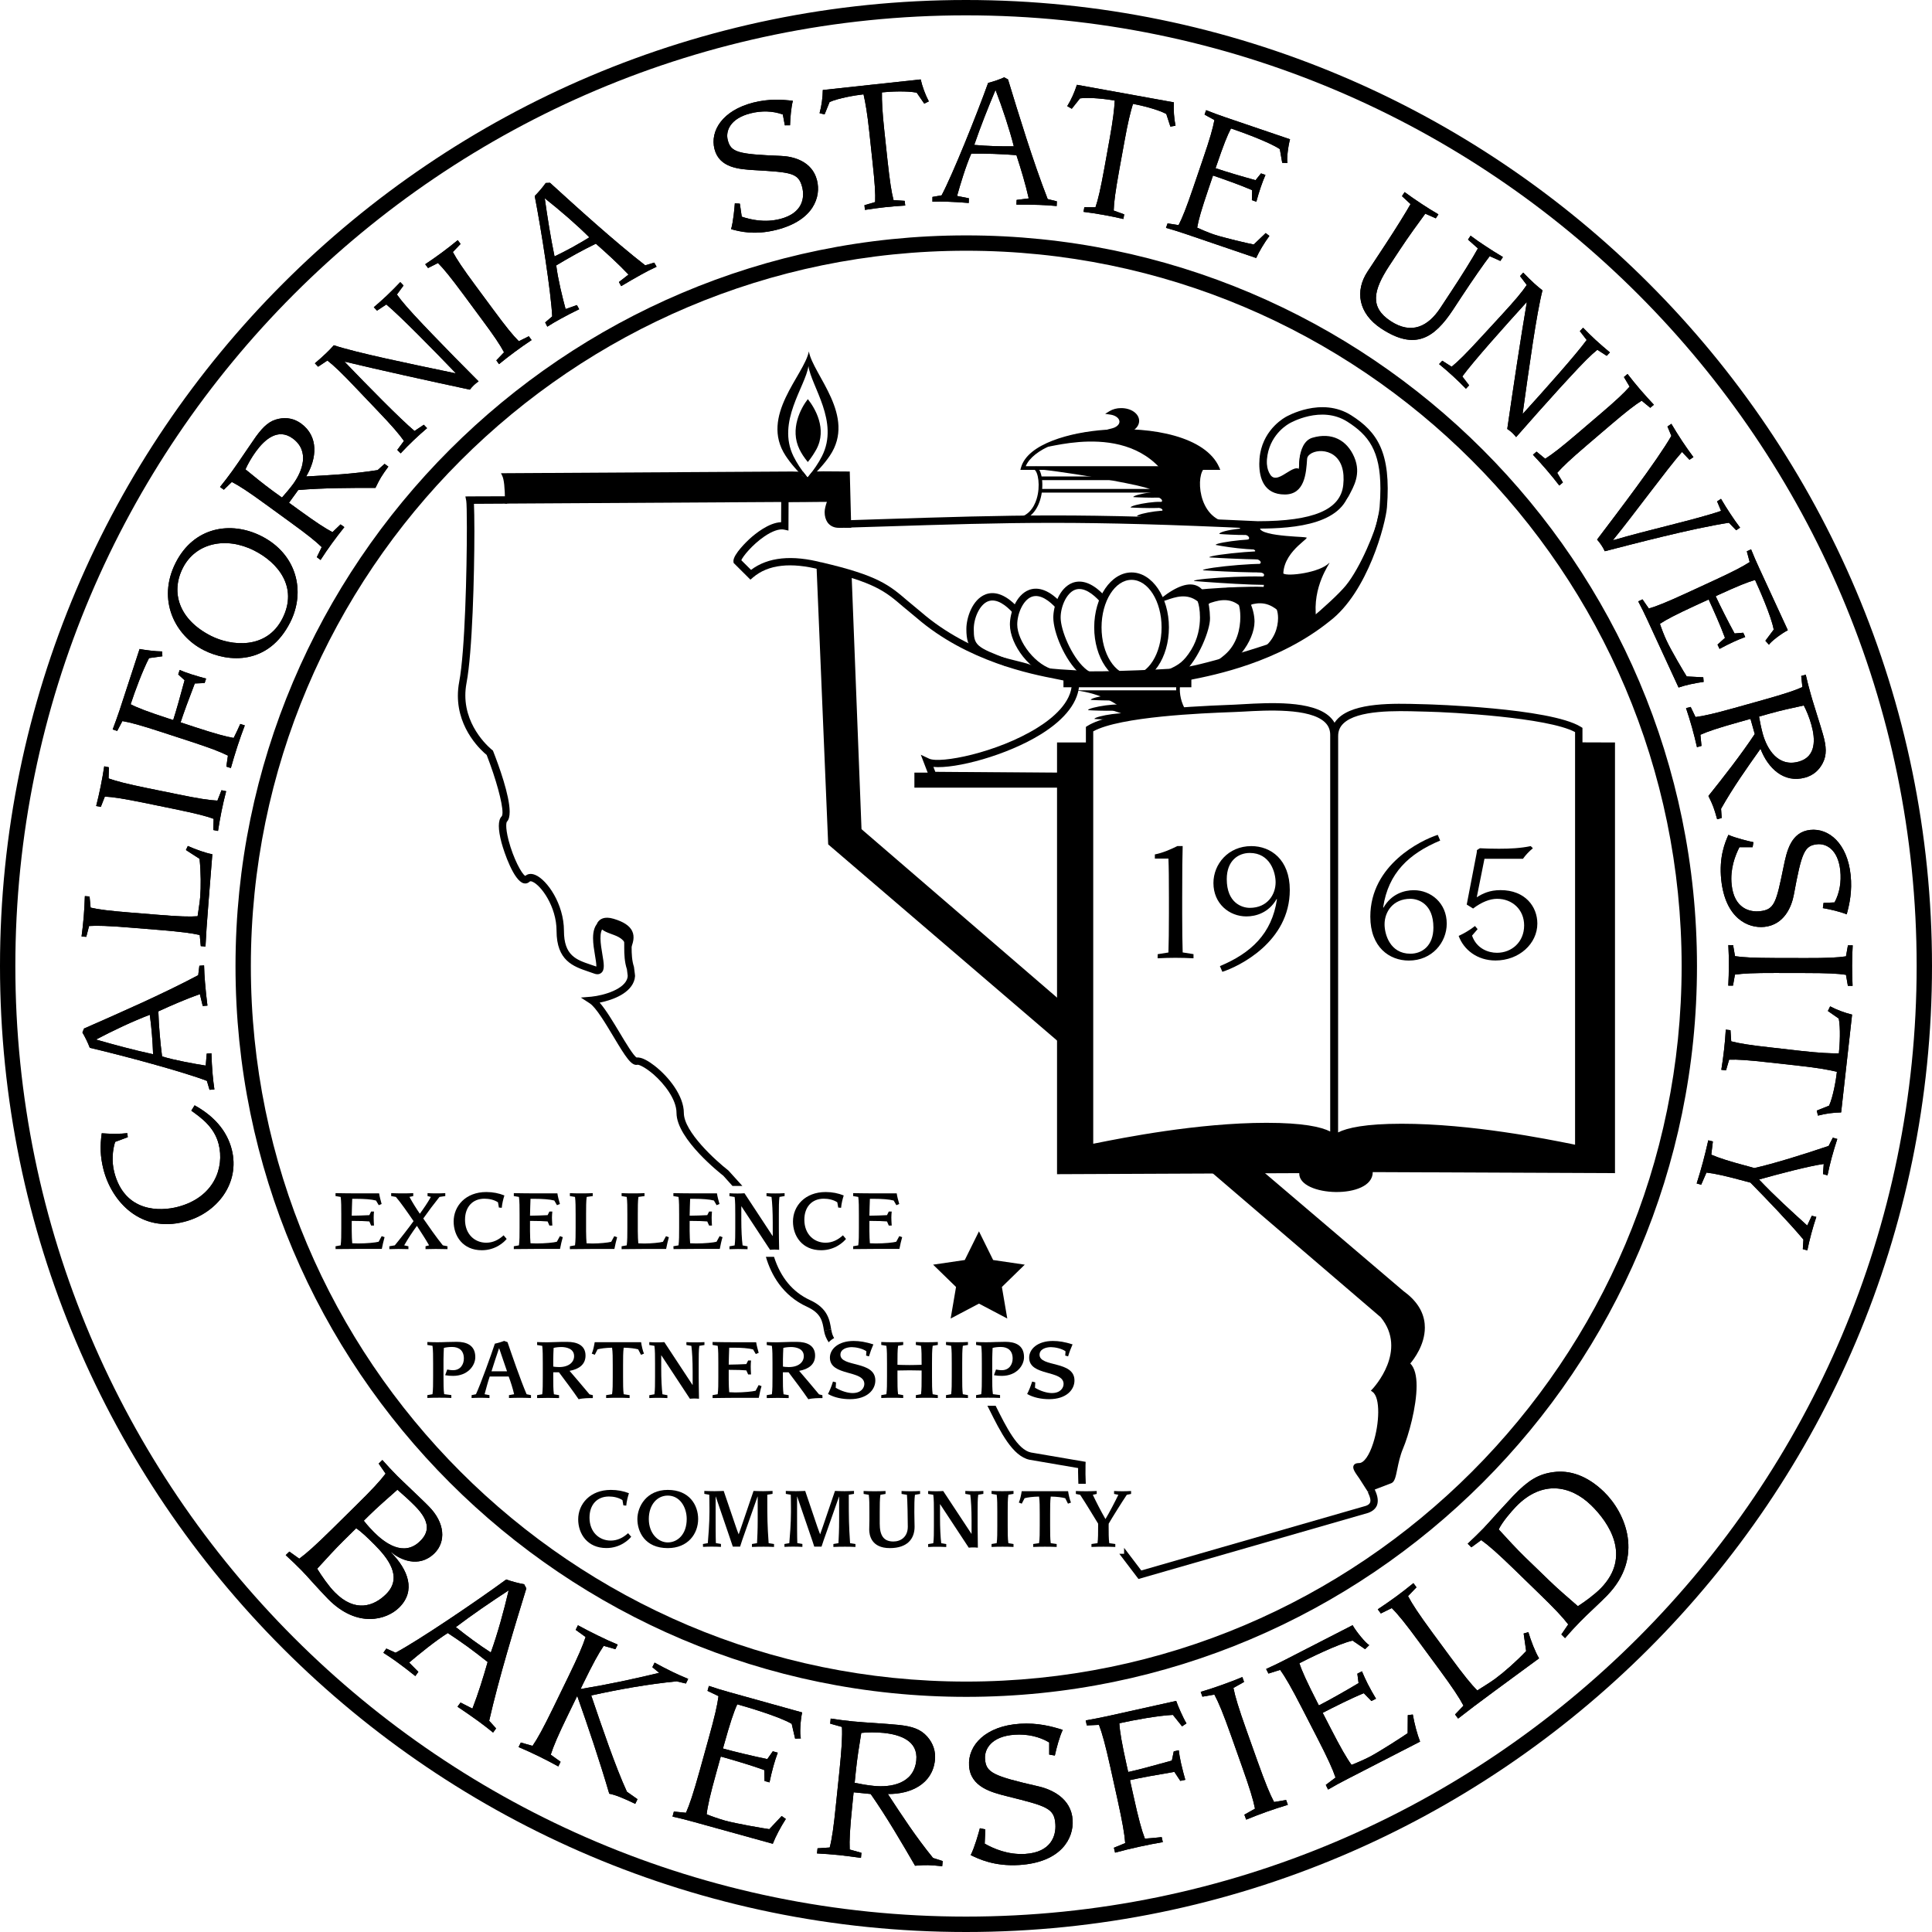 <?xml version="1.0" encoding="utf-8"?>
<!-- Generator: Adobe Illustrator 23.0.6, SVG Export Plug-In . SVG Version: 6.00 Build 0)  -->
<svg version="1.1" id="Layer_1" xmlns="http://www.w3.org/2000/svg" xmlns:xlink="http://www.w3.org/1999/xlink" x="0px" y="0px"
	 viewBox="0 0 316 316" style="enable-background:new 0 0 316 316;" xml:space="preserve">
<style type="text/css">
	.st0{fill-rule:evenodd;clip-rule:evenodd;}
</style>
<path d="M136.43,218.86c-0.23-0.4-0.37-0.78-0.47-1.41l-1.19,0.17c0.12,0.77,0.4,1.35,0.77,1.93
	C135.77,219.29,136.07,219.06,136.43,218.86"/>
<path d="M0,158c0,87.12,70.88,158,158,158c87.12,0,158-70.88,158-158C316,70.88,245.12,0,158,0C70.88,0,0,70.88,0,158 M2.51,158
	C2.51,72.26,72.26,2.51,158,2.51c85.74,0,155.49,69.75,155.49,155.49c0,85.74-69.75,155.48-155.49,155.48
	C72.26,313.48,2.51,243.73,2.51,158"/>
<path d="M31.83,180.79c2.99,1.65,5.24,3.99,6.07,7.2c1.42,5.53-2.4,10.47-7.74,11.84c-7.15,1.85-11.86-3.25-13.23-8.53
	c-0.56-2.19-0.57-3.93-0.29-5.94c1.41,0.11,3.1,0.12,4.18-0.02l0.08,0.66l-2.07,0.77c-0.43,1.35-0.59,3.22-0.14,4.96
	c1.7,6.59,7.49,6.42,10.37,5.67c5.94-1.54,7.69-6.41,6.7-10.28c-0.73-2.86-2.98-4.37-4.47-5.46L31.83,180.79"/>
<path d="M34.27,178.25l-0.43-1.46c-3.58-1.4-13.6-4.12-19.15-5.41c-0.33-0.86-0.81-1.85-1.21-2.5l0.26-0.65
	c5.39-2.37,12.89-5.64,18.68-8.73l0.19-1.54l0.77-0.06c0.02,0.91,0.07,1.85,0.15,2.77c0.11,1.28,0.23,2.53,0.4,3.81l-0.77,0.06
	l-0.47-1.94c-2.31,0.82-4.58,1.81-6.79,2.82c0.04,1.23,0.11,2.49,0.22,3.71c0.1,1.22,0.23,2.44,0.39,3.66
	c2.14,0.65,5.23,1.2,7.14,1.5l0.16-1.96l0.77-0.06c0.03,1.17,0.1,2.31,0.2,3.48c0.07,0.83,0.17,1.62,0.29,2.44L34.27,178.25
	 M24.85,169.19c-0.09-1.08-0.2-2.13-0.35-3.21c-2.78,1.05-6,2.58-8.8,4.05c3.08,0.88,6.18,1.72,9.34,2.4
	C25,171.36,24.94,170.28,24.85,169.19"/>
<path d="M32.84,154.75c-0.07-0.61-0.11-1.21-0.17-1.82c-1.32-0.3-3.05-0.53-6.55-0.82l-4.95-0.4c-3.5-0.28-5.24-0.34-6.6-0.25
	l-0.46,1.77l-0.77-0.06c0.15-1.11,0.27-2.19,0.36-3.29c0.09-1.12,0.14-2.2,0.18-3.31l0.77,0.06l0.17,1.82
	c1.32,0.31,3.05,0.53,6.55,0.81l4.44,0.36c3.5,0.29,5.25,0.34,6.51,0.24c0.09-0.79,0.34-2.06,0.43-3.22c0.12-1.54,0.12-4-0.11-6.17
	l-2.23-1.44l0.31-0.66c1.27,0.56,2.89,1.15,4.01,1.35l-0.65,8.14c-0.26,3.19-0.37,4.98-0.47,6.95L32.84,154.75"/>
<path d="M34.89,135.76l0.05-1.83c-1.27-0.47-2.96-0.89-6.4-1.6l-4.87-1c-3.44-0.7-5.16-0.97-6.52-1.04l-0.66,1.69l-0.76-0.15
	c0.27-1.08,0.52-2.13,0.74-3.23c0.22-1.09,0.41-2.16,0.58-3.26l0.76,0.16l-0.05,1.82c1.27,0.46,2.97,0.89,6.41,1.6l4.87,0.99
	c3.44,0.71,5.16,0.97,6.52,1.04l0.67-1.7l0.76,0.16c-0.28,1.08-0.53,2.14-0.75,3.23c-0.22,1.09-0.41,2.16-0.58,3.27L34.89,135.76"/>
<path d="M37.02,125.39l0.26-1.8c-1.22-0.61-2.84-1.24-6.18-2.33l-4.72-1.54c-3.34-1.09-5.02-1.55-6.36-1.78l-0.85,1.61l-0.74-0.24
	c0.4-1.04,0.76-2.07,1.12-3.12l3.28-10.04c0.74,0.15,2.6,0.4,3.68,0.4l0.05,0.79l-2.18,0.3c-1.03,1.96-2.33,5.46-3.01,7.55
	c1.13,0.59,2.76,1.21,6.09,2.3l0.87,0.28c0.52-1.6,1.12-3.78,1.86-6.51l-1.04-0.95l0.24-0.73c0.52,0.23,1.03,0.43,1.9,0.71
	c0.98,0.32,1.84,0.54,2.42,0.7l-0.24,0.73l-1.61,0.07c-1.02,2.65-1.8,4.76-2.32,6.36l2.33,0.77c3.34,1.09,5.02,1.55,6.35,1.78
	c0.42-0.82,0.77-1.61,1.08-2.29l0.74,0.24c-0.4,1.04-0.81,2.2-1.2,3.39c-0.39,1.19-0.74,2.37-1.08,3.58L37.02,125.39"/>
<path d="M28.73,92.05c2.96-5.86,9.01-6.9,14.03-4.36c5.76,2.91,7.28,9.02,4.71,14.09c-3.56,7.04-10.12,6.6-14.14,4.56
	C28.65,103.98,25.63,98.16,28.73,92.05 M46.2,101.15c2.6-5.15-0.78-9.16-4.62-11.1c-4.66-2.36-9.62-1.22-11.68,2.86
	c-2.01,3.97-0.65,8.43,4.62,11.1C37.81,105.67,43.6,106.29,46.2,101.15"/>
<path d="M51.82,91.13l0.8-1.64c-0.97-0.95-2.33-2.04-5.17-4.1l-4.02-2.92c-2.84-2.07-4.3-3.02-5.51-3.64l-1.31,1.27l-0.62-0.45
	c0.7-0.87,1.36-1.73,2.01-2.63c0.66-0.9,1.34-1.93,2.01-2.91c0.69-0.98,1.31-1.94,1.86-2.71c1.25-1.71,2.25-2.6,3.73-2.9
	c1.33-0.28,2.58,0,3.64,0.77c2.91,2.12,2.6,5.7,0.84,8.66c3.89-0.21,7.66-0.4,11.69-1.04l1.13-1.02l0.62,0.45
	c-1.11,1.52-1.38,1.96-2.11,3.48c-3.8-0.01-8.5,0-12.63,0.35l-1.51,2.08l1.61,1.17c2.84,2.06,4.3,3.01,5.5,3.64l1.32-1.27l0.62,0.45
	c-0.7,0.87-1.36,1.73-2.02,2.64c-0.65,0.9-1.27,1.79-1.87,2.73L51.82,91.13 M46.12,81.38c0.55-0.62,1.28-1.47,1.84-2.23
	c1.5-2.08,2.76-5.37-0.1-7.45c-2.4-1.74-4.57,0.18-6,2.14c-0.71,0.97-1.33,2.07-1.71,2.93c1.48,1.22,3.01,2.46,4.58,3.61
	L46.12,81.38z"/>
<path d="M64.98,73.59l1.09-1.47c-0.78-1.11-1.91-2.43-4.34-4.97l-3.43-3.6c-2.41-2.55-3.68-3.75-4.75-4.58l-1.52,1.01l-0.53-0.56
	c0.72-0.61,1.32-1.14,1.87-1.67c0.4-0.37,0.79-0.79,1.23-1.28c3.79,1.25,12.3,3,19.87,4.58l0.05-0.04
	c-3.68-3.83-8.98-9.23-11.33-11.21l-1.52,1.01l-0.53-0.56c0.72-0.61,1.45-1.26,2.13-1.9c0.75-0.71,1.49-1.46,2.2-2.21l0.53,0.56
	l-1.08,1.47c0.78,1.11,1.92,2.43,4.34,4.98l1.54,1.61c1.85,1.94,5.16,5.3,7.48,7.62c-0.29,0.2-0.54,0.38-0.76,0.6
	c-0.25,0.24-0.46,0.47-0.67,0.75c-6.87-1.47-14.64-3.18-20.42-4.57l-0.04,0.04c3.76,3.91,9.06,9.32,11.41,11.29l1.52-1.02l0.53,0.56
	c-0.72,0.61-1.44,1.26-2.13,1.91c-0.74,0.7-1.49,1.46-2.19,2.21L64.98,73.59"/>
<path d="M81.18,58.94l1.26-1.32c-0.64-1.2-1.6-2.65-3.7-5.47l-2.95-3.99c-2.09-2.82-3.19-4.17-4.15-5.14l-1.63,0.82l-0.46-0.62
	c0.93-0.62,1.82-1.24,2.71-1.9c0.89-0.66,1.75-1.33,2.61-2.04l0.46,0.62l-1.26,1.32c0.64,1.19,1.6,2.65,3.69,5.47l2.95,3.99
	c2.09,2.83,3.19,4.18,4.15,5.13l1.63-0.81l0.46,0.62c-0.93,0.62-1.82,1.24-2.71,1.9c-0.9,0.66-1.75,1.33-2.62,2.04L81.18,58.94"/>
<path d="M89.17,52.74l1.15-0.99c-0.18-3.83-1.77-14.1-2.86-19.69c0.65-0.65,1.36-1.5,1.8-2.13l0.7-0.03
	c4.35,3.96,10.4,9.47,15.57,13.5l1.48-0.45l0.38,0.68c-0.84,0.38-1.67,0.81-2.48,1.26c-1.12,0.62-2.21,1.25-3.31,1.91l-0.37-0.67
	l1.57-1.22c-1.69-1.78-3.52-3.45-5.34-5.05c-1.1,0.53-2.22,1.12-3.3,1.71c-1.07,0.59-2.13,1.21-3.18,1.84
	c0.27,2.23,1.02,5.26,1.53,7.14l1.85-0.65l0.37,0.68c-1.06,0.51-2.08,1.04-3.1,1.6c-0.73,0.4-1.41,0.8-2.11,1.25L89.17,52.74
	 M93.6,40.45c0.95-0.52,1.86-1.06,2.79-1.63c-2.1-2.1-4.81-4.43-7.29-6.39c0.45,3.18,0.95,6.36,1.6,9.51
	C91.68,41.47,92.65,40.97,93.6,40.45"/>
<path d="M121.01,33.31l0.31,2.13c1.45,0.49,3.74,1.02,6.26,0.38c3.79-0.96,4.04-3.56,3.63-5.2c-0.6-2.35-1.77-2.44-7.78-2.79
	c-2.54-0.15-5.78-0.36-6.57-3.46c-0.75-2.96,1.31-6.31,6.35-7.59c2.58-0.65,4.74-0.5,6.47-0.29c-0.28,1.1-0.42,2.75-0.46,4
	l-0.85,0.01l-0.33-1.77c-1.66-0.61-3.52-0.64-5.29-0.19c-3.4,0.86-4.08,2.95-3.72,4.36c0.51,2.02,1.65,2.32,8.67,2.6
	c2.02,0.07,5.14,0.84,5.93,3.99c0.68,2.66-0.51,6.55-6.6,8.1c-3.65,0.93-6.19,0.25-7.45-0.11c0.36-1.24,0.56-3.47,0.61-4.22
	L121.01,33.31"/>
<path d="M151.17,16.95l-1.23-1.79c-1.53-0.32-4.33-0.2-5.69-0.05c-0.02,1.44,0.06,3.18,0.38,6.16l0.53,4.94
	c0.38,3.49,0.65,5.21,0.99,6.52l1.82,0.12l0.09,0.77c-1.11,0.06-2.19,0.15-3.3,0.27c-1.11,0.12-2.18,0.27-3.29,0.44l-0.08-0.77
	l1.75-0.51c0.06-1.36-0.05-3.09-0.43-6.58l-0.53-4.94c-0.32-2.98-0.62-4.7-0.94-6.1c-1.37,0.15-4.13,0.62-5.55,1.26l-0.82,2.02
	l-0.82-0.2c0.33-1.16,0.52-2.61,0.53-3.79l16.01-1.73c0.26,1.15,0.76,2.53,1.33,3.59L151.17,16.95"/>
<path d="M152.51,32.21l1.5-0.26c1.8-3.39,5.68-13.03,7.61-18.39c0.89-0.22,1.94-0.59,2.63-0.91l0.62,0.34
	c1.72,5.63,4.1,13.45,6.49,19.57l1.5,0.37l-0.03,0.77c-0.91-0.09-1.85-0.15-2.76-0.18c-1.28-0.05-2.54-0.06-3.82-0.05l0.03-0.77
	l1.98-0.25c-0.54-2.39-1.26-4.76-2.01-7.07c-1.23-0.1-2.48-0.17-3.71-0.21c-1.23-0.04-2.46-0.06-3.68-0.04
	c-0.9,2.05-1.8,5.05-2.32,6.92l1.93,0.38l-0.02,0.77c-1.17-0.1-2.31-0.17-3.48-0.21c-0.83-0.03-1.63-0.03-2.46,0L152.51,32.21
	 M162.6,23.9c1.08,0.04,2.14,0.04,3.22,0.03c-0.73-2.88-1.86-6.26-2.99-9.22c-1.25,2.96-2.43,5.94-3.48,8.99
	C160.43,23.8,161.51,23.86,162.6,23.9"/>
<path d="M191.43,20.71l-0.67-2.07c-1.37-0.74-4.1-1.41-5.45-1.65c-0.42,1.37-0.84,3.06-1.37,6.02l-0.89,4.88
	c-0.62,3.46-0.85,5.19-0.89,6.55l1.72,0.62l-0.14,0.76c-1.09-0.25-2.15-0.48-3.24-0.67c-1.1-0.2-2.17-0.36-3.28-0.5l0.14-0.76
	l1.82,0.01c0.44-1.29,0.83-2.99,1.46-6.44l0.88-4.89c0.53-2.95,0.73-4.69,0.81-6.12c-1.35-0.25-4.13-0.57-5.68-0.36l-1.35,1.7
	l-0.74-0.43c0.64-1.02,1.23-2.36,1.58-3.49L192,16.74c-0.07,1.19,0.02,2.65,0.27,3.82L191.43,20.71"/>
<path d="M190.97,36.54c0.6,0.08,1.2,0.19,1.8,0.28c0.62-1.21,1.27-2.82,2.4-6.15l1.6-4.7c1.14-3.32,1.61-5,1.86-6.34l-1.61-0.88
	l0.25-0.73c1.03,0.41,2.06,0.79,3.11,1.15L211,22.78c-0.33,1.16-0.57,3.28-0.42,3.88l-0.86-0.03l-0.39-2.24
	c-1.87-1.24-6.69-2.94-7.99-3.38c-0.6,1.13-1.24,2.75-2.37,6.07l-0.15,0.43c1.73,0.59,4.39,1.37,6.54,1.96l0.89-1.11l0.73,0.25
	c-0.29,0.66-0.53,1.3-0.76,1.97c-0.27,0.79-0.52,1.61-0.73,2.41l-0.73-0.25l0.04-1.64c-1.97-0.85-4.67-1.8-6.4-2.39l-0.77,2.27
	c-1.13,3.33-1.61,5-1.82,6.26c0.65,0.31,1.83,0.8,2.7,1.1c1.62,0.55,5.73,1.5,6.55,1.65l1.96-1.87l0.6,0.47
	c-0.85,1.16-1.68,2.54-2.16,3.61l-11.59-3.95c-1.05-0.36-2.09-0.68-3.16-0.98L190.97,36.54"/>
<path d="M229.74,31.42c0.9,0.66,1.79,1.28,2.72,1.89c0.93,0.62,1.85,1.19,2.81,1.75l-0.43,0.65l-1.72-0.76
	c-1.05,1.43-2.74,3.74-4.12,5.84l-1.74,2.64c-2.7,4.11-3.23,6.83,0.18,9.08c3.46,2.28,6.17,0.86,8.15-2.15l1.96-2.98
	c1.34-2.02,3.37-5.26,4.18-6.75l-1.62-1.44l0.42-0.64c0.83,0.62,1.67,1.21,2.53,1.76c0.88,0.59,1.8,1.16,2.76,1.73l-0.42,0.64
	l-1.74-0.78c-0.83,1.06-2.84,3.95-4.53,6.52l-1.49,2.27c-3.05,4.62-6.19,6.69-11.72,3.05c-3.81-2.51-4.3-6.19-2.25-9.31l2.95-4.48
	c1.6-2.43,3.44-5.39,4.09-6.57l-1.4-1.3L229.74,31.42"/>
<path d="M235.9,59l1.53,0.98c1.06-0.85,2.29-2.07,4.67-4.66l3.37-3.66c2.38-2.58,3.49-3.92,4.25-5.05l-1.1-1.45l0.52-0.57
	c0.66,0.68,1.23,1.25,1.79,1.76c0.4,0.37,0.84,0.74,1.36,1.14c-0.99,3.86-2.17,12.48-3.24,20.14l0.04,0.04
	c3.57-3.93,8.61-9.58,10.43-12.06l-1.12-1.45l0.53-0.56c0.66,0.68,1.35,1.36,2.04,2c0.76,0.69,1.55,1.38,2.35,2.04l-0.52,0.56
	l-1.54-0.99c-1.05,0.85-2.29,2.08-4.67,4.67l-1.51,1.64c-1.81,1.98-4.94,5.5-7.1,7.97c-0.22-0.27-0.43-0.5-0.66-0.72
	c-0.25-0.23-0.5-0.42-0.79-0.61c1.01-6.96,2.19-14.82,3.19-20.68l-0.04-0.04c-3.65,4.01-8.69,9.66-10.5,12.13l1.11,1.45l-0.52,0.56
	c-0.65-0.68-1.35-1.35-2.04-1.99c-0.76-0.7-1.55-1.39-2.35-2.04L235.9,59"/>
<path d="M251.32,73.87l1.41,1.16c1.15-0.72,2.53-1.78,5.2-4.06l3.78-3.23c2.67-2.28,3.94-3.48,4.83-4.5l-0.93-1.57l0.59-0.5
	c0.68,0.88,1.37,1.73,2.09,2.57c0.73,0.84,1.45,1.65,2.22,2.46l-0.59,0.5l-1.41-1.16c-1.15,0.72-2.53,1.79-5.2,4.07l-3.78,3.23
	c-2.67,2.28-3.93,3.48-4.83,4.5l0.93,1.57l-0.59,0.5c-0.68-0.88-1.37-1.73-2.09-2.57c-0.72-0.84-1.45-1.65-2.22-2.46L251.32,73.87"
	/>
<path d="M273.37,69.32c0.56,0.96,1.16,1.9,1.77,2.84c0.59,0.88,1.21,1.77,1.84,2.61l-0.65,0.43l-1.22-1.28
	c-2.44,2.77-7.93,10.31-11.26,14.38l0.03,0.05c5.62-1.66,13.64-3.41,17.62-4.79l-0.65-1.55l0.64-0.42c0.49,0.84,1.02,1.69,1.56,2.5
	c0.5,0.76,1.01,1.49,1.56,2.21l-0.64,0.43l-1.19-1.23c-6.12,0.94-15.85,3.52-20.3,4.66c-0.15-0.34-0.34-0.67-0.56-1
	c-0.22-0.33-0.45-0.62-0.7-0.91c3.29-4.34,9.85-12.94,12.15-16.96l-0.64-1.53L273.37,69.32"/>
<path d="M268.65,98.03c0.35,0.5,0.68,1.01,1.04,1.5c1.3-0.38,2.91-1.03,6.11-2.5l4.51-2.08c3.19-1.47,4.73-2.28,5.87-3.02
	l-0.47-1.76l0.7-0.32c0.41,1.03,0.84,2.03,1.31,3.04l4.7,10.19c-1.07,0.55-2.76,1.84-3.09,2.37l-0.58-0.65l1.36-1.82
	c-0.39-2.21-2.48-6.88-3.05-8.12c-1.22,0.34-2.84,1-6.03,2.46l-0.41,0.2c0.77,1.66,2.02,4.13,3.09,6.09l1.42-0.12l0.32,0.7
	c-0.67,0.25-1.31,0.51-1.95,0.81c-0.75,0.35-1.52,0.73-2.25,1.13l-0.33-0.7l1.22-1.1c-0.74-2.02-1.91-4.62-2.67-6.28l-2.18,1
	c-3.19,1.47-4.73,2.28-5.79,2.98c0.22,0.69,0.68,1.89,1.07,2.72c0.71,1.56,2.86,5.19,3.31,5.89l2.71,0.14l0.06,0.75
	c-1.42,0.19-2.98,0.53-4.1,0.92l-5.13-11.12c-0.47-1.01-0.94-1.98-1.47-2.97L268.65,98.03"/>
<path d="M276.53,115.63l0.79,1.65c1.35-0.17,3.05-0.56,6.43-1.5l4.78-1.34c3.38-0.95,5.03-1.5,6.27-2.06l-0.19-1.82l0.74-0.21
	c0.25,1.09,0.51,2.14,0.82,3.21c0.29,1.07,0.69,2.24,1.03,3.39c0.35,1.14,0.71,2.23,0.96,3.14c0.58,2.03,0.65,3.38-0.03,4.72
	c-0.62,1.21-1.6,2.02-2.87,2.37c-3.46,0.97-6.08-1.49-7.31-4.71c-2.25,3.18-4.44,6.25-6.45,9.81l0.1,1.51l-0.74,0.21
	c-0.51-1.82-0.68-2.3-1.43-3.81c2.37-2.97,5.28-6.66,7.58-10.13l-0.7-2.48l-1.92,0.54c-3.38,0.95-5.03,1.5-6.27,2.06l0.18,1.82
	l-0.74,0.21c-0.25-1.09-0.51-2.15-0.81-3.22c-0.3-1.07-0.63-2.11-0.98-3.17L276.53,115.63 M287.71,117.21
	c0.14,0.82,0.36,1.91,0.61,2.82c0.69,2.47,2.48,5.5,5.9,4.54c2.86-0.8,2.71-3.69,2.05-6.03c-0.32-1.16-0.8-2.33-1.24-3.15
	c-1.87,0.4-3.8,0.82-5.67,1.35L287.71,117.21z"/>
<path d="M286.66,138.57h-2.16c-0.69,1.36-1.55,3.55-1.27,6.14c0.41,3.88,2.95,4.51,4.62,4.33c2.41-0.26,2.67-1.4,3.88-7.3
	c0.51-2.49,1.18-5.66,4.36-6c3.03-0.32,6.06,2.2,6.6,7.37c0.28,2.64-0.18,4.76-0.64,6.44c-1.05-0.43-2.67-0.81-3.9-1.02l0.11-0.85
	l1.8-0.08c0.84-1.55,1.13-3.39,0.94-5.21c-0.37-3.49-2.34-4.46-3.79-4.3c-2.07,0.22-2.53,1.3-3.8,8.21
	c-0.36,1.99-1.57,4.95-4.81,5.3c-2.73,0.29-6.41-1.44-7.07-7.69c-0.4-3.75,0.64-6.16,1.17-7.36c1.18,0.53,3.36,1.05,4.09,1.2
	L286.66,138.57"/>
<path d="M283.47,154.59l0.31,1.8c1.34,0.2,3.08,0.29,6.59,0.3l4.97,0.01c3.51,0.01,5.25-0.08,6.59-0.28l0.32-1.8h0.78
	c-0.06,1.12-0.1,2.2-0.1,3.31c0,1.12,0.03,2.2,0.08,3.31h-0.77l-0.31-1.8c-1.34-0.2-3.08-0.29-6.59-0.29l-4.97-0.01
	c-3.52-0.01-5.26,0.08-6.6,0.27l-0.32,1.8h-0.77c0.06-1.12,0.09-2.2,0.09-3.32c0.01-1.12-0.02-2.2-0.08-3.31L283.47,154.59"/>
<path d="M297.15,181.65l2.02-0.81c0.65-1.43,1.13-4.18,1.28-5.54c-1.4-0.33-3.12-0.64-6.1-0.97l-4.94-0.55
	c-3.49-0.39-5.23-0.51-6.59-0.46l-0.51,1.75l-0.77-0.09c0.18-1.1,0.33-2.18,0.45-3.28c0.13-1.1,0.22-2.19,0.28-3.29l0.77,0.09
	l0.12,1.82c1.31,0.34,3.03,0.63,6.52,1.01l4.93,0.56c2.98,0.33,4.72,0.41,6.16,0.4c0.15-1.37,0.29-4.17-0.02-5.69l-1.78-1.24
	l0.37-0.76c1.06,0.57,2.43,1.07,3.59,1.35l-1.79,16c-1.18,0.01-2.63,0.2-3.79,0.52L297.15,181.65"/>
<path d="M300.51,186.29c-0.33,1-0.64,2.04-0.92,3.06c-0.26,0.96-0.48,1.91-0.68,2.89l-0.74-0.21l0.12-1.65
	c-2.42,0.33-7.55,1.69-10.58,2.54c2.62,2.77,5.14,5.04,7.88,7.53l0.75-1.6l0.74,0.19c-0.3,0.91-0.58,1.8-0.82,2.72
	c-0.25,0.91-0.46,1.83-0.65,2.75l-0.74-0.2l0.1-1.57c-2.42-2.87-5.82-6.41-8.67-9.31l-0.75-0.2c-3.39-0.92-5.1-1.29-6.44-1.44
	l-0.86,1.98l-0.74-0.2c0.44-1.39,0.74-2.44,1.03-3.51c0.29-1.07,0.54-2.13,0.87-3.55l0.75,0.19l-0.26,2.16
	c1.25,0.54,2.9,1.08,6.3,1.98l0.74,0.21c3.24-0.73,8.24-2.29,12.15-3.62l0.69-1.35L300.51,186.29"/>
<path d="M31.83,180.79c2.99,1.65,5.24,3.99,6.07,7.2c1.42,5.53-2.4,10.47-7.74,11.84c-7.15,1.85-11.86-3.25-13.23-8.53
	c-0.56-2.19-0.57-3.93-0.29-5.94c1.41,0.11,3.1,0.12,4.18-0.02l0.08,0.66l-2.07,0.77c-0.43,1.35-0.59,3.22-0.14,4.96
	c1.7,6.59,7.49,6.42,10.37,5.67c5.94-1.54,7.69-6.41,6.7-10.28c-0.73-2.86-2.98-4.37-4.47-5.46L31.83,180.79"/>
<path d="M34.27,178.25l-0.43-1.46c-3.58-1.4-13.6-4.12-19.15-5.41c-0.33-0.86-0.81-1.85-1.21-2.5l0.26-0.65
	c5.39-2.37,12.89-5.64,18.68-8.73l0.19-1.54l0.77-0.06c0.02,0.91,0.07,1.85,0.15,2.77c0.11,1.28,0.23,2.53,0.4,3.81l-0.77,0.06
	l-0.47-1.94c-2.31,0.82-4.58,1.81-6.79,2.82c0.04,1.23,0.11,2.49,0.22,3.71c0.1,1.22,0.23,2.44,0.39,3.66
	c2.14,0.65,5.23,1.2,7.14,1.5l0.16-1.96l0.77-0.06c0.03,1.17,0.1,2.31,0.2,3.48c0.07,0.83,0.17,1.62,0.29,2.44L34.27,178.25
	 M24.85,169.19c-0.09-1.08-0.2-2.13-0.35-3.21c-2.78,1.05-6,2.58-8.8,4.05c3.08,0.88,6.18,1.72,9.34,2.4
	C25,171.36,24.94,170.28,24.85,169.19"/>
<path d="M32.84,154.75c-0.07-0.61-0.11-1.21-0.17-1.82c-1.32-0.3-3.05-0.53-6.55-0.82l-4.95-0.4c-3.5-0.28-5.24-0.34-6.6-0.25
	l-0.46,1.77l-0.77-0.06c0.15-1.11,0.27-2.19,0.36-3.29c0.09-1.12,0.14-2.2,0.18-3.31l0.77,0.06l0.17,1.82
	c1.32,0.31,3.05,0.53,6.55,0.81l4.44,0.36c3.5,0.29,5.25,0.34,6.51,0.24c0.09-0.79,0.34-2.06,0.43-3.22c0.12-1.54,0.12-4-0.11-6.17
	l-2.23-1.44l0.31-0.66c1.27,0.56,2.89,1.15,4.01,1.35l-0.65,8.14c-0.26,3.19-0.37,4.98-0.47,6.95L32.84,154.75"/>
<path d="M34.89,135.76l0.05-1.83c-1.27-0.47-2.96-0.89-6.4-1.6l-4.87-1c-3.44-0.7-5.16-0.97-6.52-1.04l-0.66,1.69l-0.76-0.15
	c0.27-1.08,0.52-2.13,0.74-3.23c0.22-1.09,0.41-2.16,0.58-3.26l0.76,0.16l-0.05,1.82c1.27,0.46,2.97,0.89,6.41,1.6l4.87,0.99
	c3.44,0.71,5.16,0.97,6.52,1.04l0.67-1.7l0.76,0.16c-0.28,1.08-0.53,2.14-0.75,3.23c-0.22,1.09-0.41,2.16-0.58,3.27L34.89,135.76"/>
<path d="M37.02,125.39l0.26-1.8c-1.22-0.61-2.84-1.24-6.18-2.33l-4.72-1.54c-3.34-1.09-5.02-1.55-6.36-1.78l-0.85,1.61l-0.74-0.24
	c0.4-1.04,0.76-2.07,1.12-3.12l3.28-10.04c0.74,0.15,2.6,0.4,3.68,0.4l0.05,0.79l-2.18,0.3c-1.03,1.96-2.33,5.46-3.01,7.55
	c1.13,0.59,2.76,1.21,6.09,2.3l0.87,0.28c0.52-1.6,1.12-3.78,1.86-6.51l-1.04-0.95l0.24-0.73c0.52,0.23,1.03,0.43,1.9,0.71
	c0.98,0.32,1.84,0.54,2.42,0.7l-0.24,0.73l-1.61,0.07c-1.02,2.65-1.8,4.76-2.32,6.36l2.33,0.77c3.34,1.09,5.02,1.55,6.35,1.78
	c0.42-0.82,0.77-1.61,1.08-2.29l0.74,0.24c-0.4,1.04-0.81,2.2-1.2,3.39c-0.39,1.19-0.74,2.37-1.08,3.58L37.02,125.39"/>
<path d="M28.73,92.05c2.96-5.86,9.01-6.9,14.03-4.36c5.76,2.91,7.28,9.02,4.71,14.09c-3.56,7.04-10.12,6.6-14.14,4.56
	C28.65,103.98,25.63,98.16,28.73,92.05 M46.2,101.15c2.6-5.15-0.78-9.16-4.62-11.1c-4.66-2.36-9.62-1.22-11.68,2.86
	c-2.01,3.97-0.65,8.43,4.62,11.1C37.81,105.67,43.6,106.29,46.2,101.15"/>
<path d="M51.82,91.13l0.8-1.64c-0.97-0.95-2.33-2.04-5.17-4.1l-4.02-2.92c-2.84-2.07-4.3-3.02-5.51-3.64l-1.31,1.27l-0.62-0.45
	c0.7-0.87,1.36-1.73,2.01-2.63c0.66-0.9,1.34-1.93,2.01-2.91c0.69-0.98,1.31-1.94,1.86-2.71c1.25-1.71,2.25-2.6,3.73-2.9
	c1.33-0.28,2.58,0,3.64,0.77c2.91,2.12,2.6,5.7,0.84,8.66c3.89-0.21,7.66-0.4,11.69-1.04l1.13-1.02l0.62,0.45
	c-1.11,1.52-1.38,1.96-2.11,3.48c-3.8-0.01-8.5,0-12.63,0.35l-1.51,2.08l1.61,1.17c2.84,2.06,4.3,3.01,5.5,3.64l1.32-1.27l0.62,0.45
	c-0.7,0.87-1.36,1.73-2.02,2.64c-0.65,0.9-1.27,1.79-1.87,2.73L51.82,91.13 M46.12,81.38c0.55-0.62,1.28-1.47,1.84-2.23
	c1.5-2.08,2.76-5.37-0.1-7.45c-2.4-1.74-4.57,0.18-6,2.14c-0.71,0.97-1.33,2.07-1.71,2.93c1.48,1.22,3.01,2.46,4.58,3.61
	L46.12,81.38z"/>
<path d="M64.98,73.59l1.09-1.47c-0.78-1.11-1.91-2.43-4.34-4.97l-3.43-3.6c-2.41-2.55-3.68-3.75-4.75-4.58l-1.52,1.01l-0.53-0.56
	c0.72-0.61,1.32-1.14,1.87-1.67c0.4-0.37,0.79-0.79,1.23-1.28c3.79,1.25,12.3,3,19.87,4.58l0.05-0.04
	c-3.68-3.83-8.98-9.23-11.33-11.21l-1.52,1.01l-0.53-0.56c0.72-0.61,1.45-1.26,2.13-1.9c0.75-0.71,1.49-1.46,2.2-2.21l0.53,0.56
	l-1.08,1.47c0.78,1.11,1.92,2.43,4.34,4.98l1.54,1.61c1.85,1.94,5.16,5.3,7.48,7.62c-0.29,0.2-0.54,0.38-0.76,0.6
	c-0.25,0.24-0.46,0.47-0.67,0.75c-6.87-1.47-14.64-3.18-20.42-4.57l-0.04,0.04c3.76,3.91,9.06,9.32,11.41,11.29l1.52-1.02l0.53,0.56
	c-0.72,0.61-1.44,1.26-2.13,1.91c-0.74,0.7-1.49,1.46-2.19,2.21L64.98,73.59"/>
<path d="M81.18,58.94l1.26-1.32c-0.64-1.2-1.6-2.65-3.7-5.47l-2.95-3.99c-2.09-2.82-3.19-4.17-4.15-5.14l-1.63,0.82l-0.46-0.62
	c0.93-0.62,1.82-1.24,2.71-1.9c0.89-0.66,1.75-1.33,2.61-2.04l0.46,0.62l-1.26,1.32c0.64,1.19,1.6,2.65,3.69,5.47l2.95,3.99
	c2.09,2.83,3.19,4.18,4.15,5.13l1.63-0.81l0.46,0.62c-0.93,0.62-1.82,1.24-2.71,1.9c-0.9,0.66-1.75,1.33-2.62,2.04L81.18,58.94"/>
<path d="M89.17,52.74l1.15-0.99c-0.18-3.83-1.77-14.1-2.86-19.69c0.65-0.65,1.36-1.5,1.8-2.13l0.7-0.03
	c4.35,3.96,10.4,9.47,15.57,13.5l1.48-0.45l0.38,0.68c-0.84,0.38-1.67,0.81-2.48,1.26c-1.12,0.62-2.21,1.25-3.31,1.91l-0.37-0.67
	l1.57-1.22c-1.69-1.78-3.52-3.45-5.34-5.05c-1.1,0.53-2.22,1.12-3.3,1.71c-1.07,0.59-2.13,1.21-3.18,1.84
	c0.27,2.23,1.02,5.26,1.53,7.14l1.85-0.65l0.37,0.68c-1.06,0.51-2.08,1.04-3.1,1.6c-0.73,0.4-1.41,0.8-2.11,1.25L89.17,52.74
	 M93.6,40.45c0.95-0.52,1.86-1.06,2.79-1.63c-2.1-2.1-4.81-4.43-7.29-6.39c0.45,3.18,0.95,6.36,1.6,9.51
	C91.68,41.47,92.65,40.97,93.6,40.45"/>
<path d="M121.01,33.31l0.31,2.13c1.45,0.49,3.74,1.02,6.26,0.38c3.79-0.96,4.04-3.56,3.63-5.2c-0.6-2.35-1.77-2.44-7.78-2.79
	c-2.54-0.15-5.78-0.36-6.57-3.46c-0.75-2.96,1.31-6.31,6.35-7.59c2.58-0.65,4.74-0.5,6.47-0.29c-0.28,1.1-0.42,2.75-0.46,4
	l-0.85,0.01l-0.33-1.77c-1.66-0.61-3.52-0.64-5.29-0.19c-3.4,0.86-4.08,2.95-3.72,4.36c0.51,2.02,1.65,2.32,8.67,2.6
	c2.02,0.07,5.14,0.84,5.93,3.99c0.68,2.66-0.51,6.55-6.6,8.1c-3.65,0.93-6.19,0.25-7.45-0.11c0.36-1.24,0.56-3.47,0.61-4.22
	L121.01,33.31"/>
<path d="M151.17,16.95l-1.23-1.79c-1.53-0.32-4.33-0.2-5.69-0.05c-0.02,1.44,0.06,3.18,0.38,6.16l0.53,4.94
	c0.38,3.49,0.65,5.21,0.99,6.52l1.82,0.12l0.09,0.77c-1.11,0.06-2.19,0.15-3.3,0.27c-1.11,0.12-2.18,0.27-3.29,0.44l-0.08-0.77
	l1.75-0.51c0.06-1.36-0.05-3.09-0.43-6.58l-0.53-4.94c-0.32-2.98-0.62-4.7-0.94-6.1c-1.37,0.15-4.13,0.62-5.55,1.26l-0.82,2.02
	l-0.82-0.2c0.33-1.16,0.52-2.61,0.53-3.79l16.01-1.73c0.26,1.15,0.76,2.53,1.33,3.59L151.17,16.95"/>
<path d="M152.51,32.21l1.5-0.26c1.8-3.39,5.68-13.03,7.61-18.39c0.89-0.22,1.94-0.59,2.63-0.91l0.62,0.34
	c1.72,5.63,4.1,13.45,6.49,19.57l1.5,0.37l-0.03,0.77c-0.91-0.09-1.85-0.15-2.76-0.18c-1.28-0.05-2.54-0.06-3.82-0.05l0.03-0.77
	l1.98-0.25c-0.54-2.39-1.26-4.76-2.01-7.07c-1.23-0.1-2.48-0.17-3.71-0.21c-1.23-0.04-2.46-0.06-3.68-0.04
	c-0.9,2.05-1.8,5.05-2.32,6.92l1.93,0.38l-0.02,0.77c-1.17-0.1-2.31-0.17-3.48-0.21c-0.83-0.03-1.63-0.03-2.46,0L152.51,32.21
	 M162.6,23.9c1.08,0.04,2.14,0.04,3.22,0.03c-0.73-2.88-1.86-6.26-2.99-9.22c-1.25,2.96-2.43,5.94-3.48,8.99
	C160.43,23.8,161.51,23.86,162.6,23.9"/>
<path d="M191.43,20.71l-0.67-2.07c-1.37-0.74-4.1-1.41-5.45-1.65c-0.42,1.37-0.84,3.06-1.37,6.02l-0.89,4.88
	c-0.62,3.46-0.85,5.19-0.89,6.55l1.72,0.62l-0.14,0.76c-1.09-0.25-2.15-0.48-3.24-0.67c-1.1-0.2-2.17-0.36-3.28-0.5l0.14-0.76
	l1.82,0.01c0.44-1.29,0.83-2.99,1.46-6.44l0.88-4.89c0.53-2.95,0.73-4.69,0.81-6.12c-1.35-0.25-4.13-0.57-5.68-0.36l-1.35,1.7
	l-0.74-0.43c0.64-1.02,1.23-2.36,1.58-3.49L192,16.74c-0.07,1.19,0.02,2.65,0.27,3.82L191.43,20.71"/>
<path d="M190.97,36.54c0.6,0.08,1.2,0.19,1.8,0.28c0.62-1.21,1.27-2.82,2.4-6.15l1.6-4.7c1.14-3.32,1.61-5,1.86-6.34l-1.61-0.88
	l0.25-0.73c1.03,0.41,2.06,0.79,3.11,1.15L211,22.78c-0.33,1.16-0.57,3.28-0.42,3.88l-0.86-0.03l-0.39-2.24
	c-1.87-1.24-6.69-2.94-7.99-3.38c-0.6,1.13-1.24,2.75-2.37,6.07l-0.15,0.43c1.73,0.59,4.39,1.37,6.54,1.96l0.89-1.11l0.73,0.25
	c-0.29,0.66-0.53,1.3-0.76,1.97c-0.27,0.79-0.52,1.61-0.73,2.41l-0.73-0.25l0.04-1.64c-1.97-0.85-4.67-1.8-6.4-2.39l-0.77,2.27
	c-1.13,3.33-1.61,5-1.82,6.26c0.65,0.31,1.83,0.8,2.7,1.1c1.62,0.55,5.73,1.5,6.55,1.65l1.96-1.87l0.6,0.47
	c-0.85,1.16-1.68,2.54-2.16,3.61l-11.59-3.95c-1.05-0.36-2.09-0.68-3.16-0.98L190.97,36.54"/>
<path d="M229.74,31.42c0.9,0.66,1.79,1.28,2.72,1.89c0.93,0.62,1.85,1.19,2.81,1.75l-0.43,0.65l-1.72-0.76
	c-1.05,1.43-2.74,3.74-4.12,5.84l-1.74,2.64c-2.7,4.11-3.23,6.83,0.18,9.08c3.46,2.28,6.17,0.86,8.15-2.15l1.96-2.98
	c1.34-2.02,3.37-5.26,4.18-6.75l-1.62-1.44l0.42-0.64c0.83,0.62,1.67,1.21,2.53,1.76c0.88,0.59,1.8,1.16,2.76,1.73l-0.42,0.64
	l-1.74-0.78c-0.83,1.06-2.84,3.95-4.53,6.52l-1.49,2.27c-3.05,4.62-6.19,6.69-11.72,3.05c-3.81-2.51-4.3-6.19-2.25-9.31l2.95-4.48
	c1.6-2.43,3.44-5.39,4.09-6.57l-1.4-1.3L229.74,31.42"/>
<path d="M235.9,59l1.53,0.98c1.06-0.85,2.29-2.07,4.67-4.66l3.37-3.66c2.38-2.58,3.49-3.92,4.25-5.05l-1.1-1.45l0.52-0.57
	c0.66,0.68,1.23,1.25,1.79,1.76c0.4,0.37,0.84,0.74,1.36,1.14c-0.99,3.86-2.17,12.48-3.24,20.14l0.04,0.04
	c3.57-3.93,8.61-9.58,10.43-12.06l-1.12-1.45l0.53-0.56c0.66,0.68,1.35,1.36,2.04,2c0.76,0.69,1.55,1.38,2.35,2.04l-0.52,0.56
	l-1.54-0.99c-1.05,0.85-2.29,2.08-4.67,4.67l-1.51,1.64c-1.81,1.98-4.94,5.5-7.1,7.97c-0.22-0.27-0.43-0.5-0.66-0.72
	c-0.25-0.23-0.5-0.42-0.79-0.61c1.01-6.96,2.19-14.82,3.19-20.68l-0.04-0.04c-3.65,4.01-8.69,9.66-10.5,12.13l1.11,1.45l-0.52,0.56
	c-0.65-0.68-1.35-1.35-2.04-1.99c-0.76-0.7-1.55-1.39-2.35-2.04L235.9,59"/>
<path d="M251.32,73.87l1.41,1.16c1.15-0.72,2.53-1.78,5.2-4.06l3.78-3.23c2.67-2.28,3.94-3.48,4.83-4.5l-0.93-1.57l0.59-0.5
	c0.68,0.88,1.37,1.73,2.09,2.57c0.73,0.84,1.45,1.65,2.22,2.46l-0.59,0.5l-1.41-1.16c-1.15,0.72-2.53,1.79-5.2,4.07l-3.78,3.23
	c-2.67,2.28-3.93,3.48-4.83,4.5l0.93,1.57l-0.59,0.5c-0.68-0.88-1.37-1.73-2.09-2.57c-0.72-0.84-1.45-1.65-2.22-2.46L251.32,73.87"
	/>
<path d="M273.37,69.32c0.56,0.96,1.16,1.9,1.77,2.84c0.59,0.88,1.21,1.77,1.84,2.61l-0.65,0.43l-1.22-1.28
	c-2.44,2.77-7.93,10.31-11.26,14.38l0.03,0.05c5.62-1.66,13.64-3.41,17.62-4.79l-0.65-1.55l0.64-0.42c0.49,0.84,1.02,1.69,1.56,2.5
	c0.5,0.76,1.01,1.49,1.56,2.21l-0.64,0.43l-1.19-1.23c-6.12,0.94-15.85,3.52-20.3,4.66c-0.15-0.34-0.34-0.67-0.56-1
	c-0.22-0.33-0.45-0.62-0.7-0.91c3.29-4.34,9.85-12.94,12.15-16.96l-0.64-1.53L273.37,69.32"/>
<path d="M268.65,98.03c0.35,0.5,0.68,1.01,1.04,1.5c1.3-0.38,2.91-1.03,6.11-2.5l4.51-2.08c3.19-1.47,4.73-2.28,5.87-3.02
	l-0.47-1.76l0.7-0.32c0.41,1.03,0.84,2.03,1.31,3.04l4.7,10.19c-1.07,0.55-2.76,1.84-3.09,2.37l-0.58-0.65l1.36-1.82
	c-0.39-2.21-2.48-6.88-3.05-8.12c-1.22,0.34-2.84,1-6.03,2.46l-0.41,0.2c0.77,1.66,2.02,4.13,3.09,6.09l1.42-0.12l0.32,0.7
	c-0.67,0.25-1.31,0.51-1.95,0.81c-0.75,0.35-1.52,0.73-2.25,1.13l-0.33-0.7l1.22-1.1c-0.74-2.02-1.91-4.62-2.67-6.28l-2.18,1
	c-3.19,1.47-4.73,2.28-5.79,2.98c0.22,0.69,0.68,1.89,1.07,2.72c0.71,1.56,2.86,5.19,3.31,5.89l2.71,0.14l0.06,0.75
	c-1.42,0.19-2.98,0.53-4.1,0.92l-5.13-11.12c-0.47-1.01-0.94-1.98-1.47-2.97L268.65,98.03"/>
<path d="M276.53,115.63l0.79,1.65c1.35-0.17,3.05-0.56,6.43-1.5l4.78-1.34c3.38-0.95,5.03-1.5,6.27-2.06l-0.19-1.82l0.74-0.21
	c0.25,1.09,0.51,2.14,0.82,3.21c0.29,1.07,0.69,2.24,1.03,3.39c0.35,1.14,0.71,2.23,0.96,3.14c0.58,2.03,0.65,3.38-0.03,4.72
	c-0.62,1.21-1.6,2.02-2.87,2.37c-3.46,0.97-6.08-1.49-7.31-4.71c-2.25,3.18-4.44,6.25-6.45,9.81l0.1,1.51l-0.74,0.21
	c-0.51-1.82-0.68-2.3-1.43-3.81c2.37-2.97,5.28-6.66,7.58-10.13l-0.7-2.48l-1.92,0.54c-3.38,0.95-5.03,1.5-6.27,2.06l0.18,1.82
	l-0.74,0.21c-0.25-1.09-0.51-2.15-0.81-3.22c-0.3-1.07-0.63-2.11-0.98-3.17L276.53,115.63 M287.71,117.21
	c0.14,0.82,0.36,1.91,0.61,2.82c0.69,2.47,2.48,5.5,5.9,4.54c2.86-0.8,2.71-3.69,2.05-6.03c-0.32-1.16-0.8-2.33-1.24-3.15
	c-1.87,0.4-3.8,0.82-5.67,1.35L287.71,117.21z"/>
<path d="M286.66,138.57h-2.16c-0.69,1.36-1.55,3.55-1.27,6.14c0.41,3.88,2.95,4.51,4.62,4.33c2.41-0.26,2.67-1.4,3.88-7.3
	c0.51-2.49,1.18-5.66,4.36-6c3.03-0.32,6.06,2.2,6.6,7.37c0.28,2.64-0.18,4.76-0.64,6.44c-1.05-0.43-2.67-0.81-3.9-1.02l0.11-0.85
	l1.8-0.08c0.84-1.55,1.13-3.39,0.94-5.21c-0.37-3.49-2.34-4.46-3.79-4.3c-2.07,0.22-2.53,1.3-3.8,8.21
	c-0.36,1.99-1.57,4.95-4.81,5.3c-2.73,0.29-6.41-1.44-7.07-7.69c-0.4-3.75,0.64-6.16,1.17-7.36c1.18,0.53,3.36,1.05,4.09,1.2
	L286.66,138.57"/>
<path d="M283.47,154.59l0.31,1.8c1.34,0.2,3.08,0.29,6.59,0.3l4.97,0.01c3.51,0.01,5.25-0.08,6.59-0.28l0.32-1.8h0.78
	c-0.06,1.12-0.1,2.2-0.1,3.31c0,1.12,0.03,2.2,0.08,3.31h-0.77l-0.31-1.8c-1.34-0.2-3.08-0.29-6.59-0.29l-4.97-0.01
	c-3.52-0.01-5.26,0.08-6.6,0.27l-0.32,1.8h-0.77c0.06-1.12,0.09-2.2,0.09-3.32c0.01-1.12-0.02-2.2-0.08-3.31L283.47,154.59"/>
<path d="M297.15,181.65l2.02-0.81c0.65-1.43,1.13-4.18,1.28-5.54c-1.4-0.33-3.12-0.64-6.1-0.97l-4.94-0.55
	c-3.49-0.39-5.23-0.51-6.59-0.46l-0.51,1.75l-0.77-0.09c0.18-1.1,0.33-2.18,0.45-3.28c0.13-1.1,0.22-2.19,0.28-3.29l0.77,0.09
	l0.12,1.82c1.31,0.34,3.03,0.63,6.52,1.01l4.93,0.56c2.98,0.33,4.72,0.41,6.16,0.4c0.15-1.37,0.29-4.17-0.02-5.69l-1.78-1.24
	l0.37-0.76c1.06,0.57,2.43,1.07,3.59,1.35l-1.79,16c-1.18,0.01-2.63,0.2-3.79,0.52L297.15,181.65"/>
<path d="M300.51,186.29c-0.33,1-0.64,2.04-0.92,3.06c-0.26,0.96-0.48,1.91-0.68,2.89l-0.74-0.21l0.12-1.65
	c-2.42,0.33-7.55,1.69-10.58,2.54c2.62,2.77,5.14,5.04,7.88,7.53l0.75-1.6l0.74,0.19c-0.3,0.91-0.58,1.8-0.82,2.72
	c-0.25,0.91-0.46,1.83-0.65,2.75l-0.74-0.2l0.1-1.57c-2.42-2.87-5.82-6.41-8.67-9.31l-0.75-0.2c-3.39-0.92-5.1-1.29-6.44-1.44
	l-0.86,1.98l-0.74-0.2c0.44-1.39,0.74-2.44,1.03-3.51c0.29-1.07,0.54-2.13,0.87-3.55l0.75,0.19l-0.26,2.16
	c1.25,0.54,2.9,1.08,6.3,1.98l0.74,0.21c3.24-0.73,8.24-2.29,12.15-3.62l0.69-1.35L300.51,186.29"/>
<path d="M38.52,158.02c0,65.9,53.61,119.52,119.52,119.52c65.91,0,119.52-53.62,119.52-119.52S223.95,38.5,158.04,38.5
	C92.13,38.5,38.52,92.12,38.52,158.02 M41.03,158.02c0-64.52,52.49-117.01,117.01-117.01c64.52,0,117.01,52.49,117.01,117.01
	c0,64.53-52.49,117.02-117.01,117.02C93.51,275.04,41.03,222.55,41.03,158.02"/>
<path d="M47.33,253.78l1.62,1.16c1.19-0.87,2.62-2.14,5.35-4.83l3.86-3.81c2.73-2.68,4.01-4.08,4.91-5.27l-1.13-1.64l0.6-0.59
	c0.81,0.92,1.62,1.78,2.47,2.64c0.5,0.51,1.36,1.29,2.27,2.18c0.92,0.89,1.97,1.86,2.86,2.77c2.67,2.7,2.82,5.79,0.92,7.67
	c-2.58,2.53-5.74,0.97-7.05-0.18l-0.05,0.04c2.8,2.84,4.12,6.27,1.32,9.02c-2.04,2.01-6.85,3.43-11.62-1.41
	c-0.85-0.87-1.73-1.84-2.49-2.67c-0.76-0.86-1.42-1.57-1.83-1.99c-0.85-0.87-1.71-1.69-2.61-2.51L47.33,253.78 M61.34,252.73
	c-1.31-1.32-2.25-2.2-3.08-2.77l-2.09,2.06c-1.42,1.4-2.64,2.77-4.29,4.56c0.74,1.2,1.87,2.84,2.88,3.86
	c3.37,3.42,6.44,2.22,8.36,0.33C66.02,257.93,63.29,254.71,61.34,252.73 M67.89,246.33c-0.98-1-1.97-1.86-2.89-2.67
	c-1.82,1.62-3.22,2.82-4.64,4.22l-0.86,0.85c0.66,0.84,1.18,1.38,1.66,1.87c1.71,1.72,4.86,4.12,7.54,1.48
	C70.11,250.71,70.52,248.99,67.89,246.33"/>
<path d="M63.19,269.64l1.51,0.68c3.7-1.96,13.09-8.31,18.1-11.98c0.94,0.34,2.11,0.64,2.93,0.78l0.36,0.68
	c-1.89,6.15-4.5,14.68-6.08,21.65l1.13,1.25l-0.49,0.68c-0.77-0.63-1.59-1.26-2.39-1.85c-1.13-0.82-2.27-1.6-3.43-2.38l0.5-0.68
	l1.94,0.99c0.97-2.5,1.76-5.07,2.49-7.62c-1.04-0.83-2.14-1.67-3.21-2.46c-1.09-0.79-2.19-1.54-3.31-2.28
	c-2.07,1.31-4.71,3.46-6.32,4.83l1.51,1.52l-0.5,0.69c-0.99-0.8-1.98-1.56-3.01-2.31c-0.73-0.53-1.46-1.02-2.22-1.5L63.19,269.64
	 M77.38,268.29c0.95,0.7,1.91,1.35,2.9,1.99c1.1-3.04,2.13-6.8,2.92-10.16c-2.93,1.91-5.83,3.89-8.64,6.01
	C75.49,266.87,76.43,267.6,77.38,268.29"/>
<path d="M85.19,285.01l1.91,0.55c0.84-1.22,1.75-2.88,3.43-6.33l2.37-4.87c1.68-3.45,2.43-5.2,2.88-6.61l-1.62-1.17l0.37-0.75
	c1.07,0.58,2.11,1.13,3.21,1.66c1.09,0.54,2.16,1.03,3.29,1.5l-0.37,0.75l-1.92-0.54c-0.83,1.22-1.75,2.88-3.43,6.33l-0.35,0.73
	c4.93-0.82,8.61-1.63,12.86-2.65l-1.12-0.92l0.37-0.75c0.92,0.51,1.89,1.02,2.84,1.48c0.87,0.42,1.75,0.82,2.65,1.18l-0.37,0.76
	l-1.52-0.36c-4.77,0.48-9.21,1.27-13.97,2.31c1.75,5.15,3.99,11.74,5.84,15.75l1.73,1.22l-0.37,0.76c-1.77-0.86-3.26-1.48-4.25-1.66
	c-1.56-5.33-3.46-10.97-5.24-15.99l-1.46,3c-1.68,3.45-2.42,5.2-2.87,6.61l1.61,1.16l-0.37,0.76c-1.07-0.59-2.12-1.13-3.21-1.67
	c-1.09-0.53-2.17-1.02-3.29-1.5L85.19,285.01"/>
<path d="M110.22,296.3c0.66,0.06,1.32,0.14,1.98,0.2c0.6-1.35,1.2-3.16,2.23-6.84l1.45-5.23c1.03-3.69,1.45-5.53,1.64-7.01
	l-1.8-0.86l0.23-0.81c1.16,0.39,2.28,0.74,3.46,1.06l11.79,3.28c-0.29,1.28-0.42,3.61-0.21,4.25l-0.94,0.03l-0.56-2.42
	c-2.11-1.23-7.46-2.79-8.9-3.19c-0.58,1.25-1.18,3.06-2.21,6.75l-0.13,0.48c1.91,0.53,4.86,1.23,7.25,1.73l0.9-1.28l0.81,0.23
	c-0.27,0.73-0.5,1.44-0.71,2.19c-0.24,0.87-0.46,1.78-0.64,2.67l-0.81-0.23l-0.05-1.79c-2.19-0.8-5.19-1.67-7.11-2.21l-0.7,2.52
	c-1.03,3.7-1.45,5.55-1.61,6.92c0.72,0.31,2.05,0.77,3.01,1.04c1.8,0.5,6.34,1.28,7.24,1.4l2.02-2.15l0.68,0.48
	c-0.85,1.32-1.67,2.87-2.13,4.06L113.5,298c-1.17-0.33-2.32-0.62-3.5-0.88L110.22,296.3"/>
<path d="M133.72,302.31l1.99-0.13c0.37-1.43,0.65-3.32,1.03-7.13l0.56-5.39c0.39-3.82,0.49-5.71,0.41-7.2l-1.92-0.54l0.08-0.83
	c1.2,0.19,2.38,0.33,3.59,0.46c1.21,0.12,2.55,0.2,3.85,0.29c1.31,0.1,2.55,0.17,3.57,0.28c2.29,0.23,3.69,0.69,4.78,1.92
	c0.98,1.11,1.41,2.44,1.26,3.85c-0.4,3.9-3.95,5.58-7.7,5.54c2.33,3.56,4.58,7.01,7.39,10.46l1.58,0.51l-0.08,0.84
	c-2.05-0.2-2.61-0.24-4.44-0.08c-2.08-3.59-4.66-8.02-7.26-11.73l-2.79-0.28l-0.22,2.17c-0.39,3.81-0.49,5.71-0.42,7.19l1.92,0.54
	l-0.08,0.83c-1.21-0.17-2.38-0.33-3.59-0.46c-1.21-0.12-2.39-0.21-3.6-0.27L133.72,302.31 M139.79,291.6
	c0.89,0.19,2.09,0.4,3.11,0.5c2.79,0.29,6.58-0.33,6.97-4.17c0.33-3.23-2.67-4.21-5.3-4.49c-1.31-0.13-2.69-0.12-3.7,0
	c-0.34,2.06-0.68,4.19-0.89,6.29L139.79,291.6z"/>
<path d="M161.16,299.21l-0.1,2.34c1.46,0.82,3.79,1.85,6.63,1.68c4.26-0.27,5.05-3.01,4.93-4.84c-0.16-2.64-1.4-2.97-7.78-4.56
	c-2.7-0.67-6.12-1.54-6.34-5.03c-0.21-3.33,2.68-6.5,8.33-6.86c2.89-0.18,5.18,0.42,6.99,1c-0.52,1.12-1,2.87-1.29,4.2l-0.92-0.16
	V285c-1.65-0.99-3.64-1.4-5.63-1.27c-3.82,0.25-4.97,2.34-4.87,3.93c0.14,2.28,1.3,2.82,8.78,4.53c2.15,0.5,5.33,1.95,5.55,5.49
	c0.2,2.99-1.87,6.92-8.7,7.36c-4.1,0.26-6.68-0.99-7.97-1.62c0.64-1.26,1.3-3.61,1.5-4.39L161.16,299.21"/>
<path d="M182.19,302.22l1.85-0.76c-0.11-1.48-0.43-3.35-1.25-7.09l-1.17-5.29c-0.83-3.74-1.34-5.58-1.87-6.96l-1.99,0.09l-0.18-0.82
	c1.2-0.21,2.36-0.43,3.55-0.69l11.25-2.5c0.26,0.77,1.07,2.67,1.68,3.68l-0.72,0.48l-1.5-1.87c-2.39,0.11-6.41,0.84-8.76,1.37
	c0.08,1.38,0.4,3.26,1.23,7l0.22,0.97c1.8-0.39,4.17-1.05,7.14-1.87l0.31-1.5l0.82-0.19c0.07,0.62,0.17,1.21,0.38,2.18
	c0.25,1.1,0.51,2.02,0.69,2.66l-0.82,0.17l-0.97-1.47c-3.05,0.51-5.47,0.95-7.26,1.35l0.58,2.61c0.82,3.74,1.33,5.58,1.86,6.96
	c1.01-0.06,1.94-0.17,2.75-0.25l0.18,0.82c-1.2,0.2-2.51,0.46-3.85,0.75c-1.34,0.29-2.64,0.61-3.96,0.97L182.19,302.22"/>
<path d="M203.53,296.81l1.74-0.98c-0.29-1.46-0.84-3.27-2.12-6.88l-1.81-5.11c-1.28-3.61-2.01-5.36-2.71-6.67l-1.96,0.34l-0.28-0.79
	c1.17-0.34,2.29-0.71,3.43-1.12c1.14-0.4,2.25-0.83,3.38-1.3l0.28,0.8l-1.74,0.98c0.29,1.45,0.84,3.27,2.12,6.88l1.82,5.11
	c1.29,3.6,2.01,5.36,2.71,6.67l1.97-0.33l0.28,0.79c-1.17,0.35-2.29,0.72-3.43,1.12c-1.15,0.41-2.25,0.84-3.38,1.3L203.53,296.81"/>
<path d="M216.85,291.94c0.52-0.41,1.06-0.79,1.59-1.2c-0.47-1.4-1.26-3.13-3.01-6.54l-2.48-4.82c-1.75-3.4-2.7-5.05-3.57-6.25
	l-1.91,0.6l-0.38-0.75c1.11-0.5,2.18-1.01,3.25-1.57l10.89-5.59c0.65,1.13,2.14,2.93,2.72,3.26l-0.67,0.66l-2.05-1.4
	c-2.39,0.53-7.38,3.02-8.7,3.7c0.43,1.32,1.22,3.05,2.96,6.46l0.23,0.44c1.78-0.91,4.4-2.4,6.49-3.65l-0.2-1.54l0.75-0.39
	c0.3,0.72,0.61,1.4,0.96,2.09c0.41,0.8,0.87,1.62,1.34,2.39l-0.75,0.38l-1.25-1.28c-2.16,0.89-4.95,2.3-6.72,3.21l1.2,2.33
	c1.75,3.41,2.7,5.05,3.52,6.18c0.73-0.27,2.02-0.84,2.91-1.29c1.66-0.86,5.52-3.36,6.27-3.89l0.02-2.95l0.82-0.1
	c0.27,1.54,0.72,3.24,1.19,4.43l-11.88,6.11c-1.08,0.55-2.12,1.12-3.17,1.73L216.85,291.94"/>
<path d="M237.99,280.42c0.45-0.49,0.93-0.95,1.38-1.44c-0.69-1.31-1.74-2.9-4.01-5.99l-3.21-4.36c-2.27-3.1-3.47-4.57-4.51-5.61
	l-1.79,0.88l-0.5-0.68c1.02-0.68,1.99-1.34,2.97-2.06c0.98-0.72,1.92-1.45,2.86-2.22l0.5,0.68l-1.38,1.44c0.69,1.31,1.73,2.9,4,5.99
	l2.88,3.91c2.27,3.09,3.47,4.56,4.45,5.53c0.73-0.48,1.95-1.19,2.98-1.95c1.35-1,3.38-2.76,5.01-4.49l-0.41-2.87l0.77-0.22
	c0.44,1.46,1.11,3.21,1.75,4.28l-7.17,5.27c-2.81,2.07-4.37,3.25-6.07,4.58L237.99,280.42"/>
<path d="M255.38,267.33l1.12-1.64c-0.9-1.18-2.2-2.57-4.95-5.23l-3.89-3.78c-2.75-2.67-4.18-3.92-5.39-4.78l-1.61,1.18l-0.6-0.59
	c0.89-0.82,1.73-1.66,2.58-2.52c0.42-0.43,1.26-1.38,2.16-2.37c0.92-0.98,1.84-2.03,2.77-3c2.38-2.46,4.04-3.5,6.52-3.82
	c2.6-0.35,5.45,0.51,8.25,3.22c3.55,3.45,6.62,10.66,0.55,16.93c-0.43,0.45-1.3,1.29-2.19,2.13c-0.92,0.85-1.8,1.72-2.28,2.21
	c-0.85,0.87-1.65,1.74-2.44,2.66L255.38,267.33 M253.41,258.53c1.43,1.39,2.84,2.58,4.67,4.18c1.18-0.76,2.79-1.94,3.79-2.97
	c5-5.17,1.34-10.66-1.63-13.55c-3.39-3.29-8.06-4.12-12.27,0.22c-0.82,0.86-2.23,2.48-2.84,3.74c1.41,1.55,2.86,3.13,4.38,4.61
	L253.41,258.53z"/>
<path d="M47.33,253.78l1.62,1.16c1.19-0.87,2.62-2.14,5.35-4.83l3.86-3.81c2.73-2.68,4.01-4.08,4.91-5.27l-1.13-1.64l0.6-0.59
	c0.81,0.92,1.62,1.78,2.47,2.64c0.5,0.51,1.36,1.29,2.27,2.18c0.92,0.89,1.97,1.86,2.86,2.77c2.67,2.7,2.82,5.79,0.92,7.67
	c-2.58,2.53-5.74,0.97-7.05-0.18l-0.05,0.04c2.8,2.84,4.12,6.27,1.32,9.02c-2.04,2.01-6.85,3.43-11.62-1.41
	c-0.85-0.87-1.73-1.84-2.49-2.67c-0.76-0.86-1.42-1.57-1.83-1.99c-0.85-0.87-1.71-1.69-2.61-2.51L47.33,253.78 M61.34,252.73
	c-1.31-1.32-2.25-2.2-3.08-2.77l-2.09,2.06c-1.42,1.4-2.64,2.77-4.29,4.56c0.74,1.2,1.87,2.84,2.88,3.86
	c3.37,3.42,6.44,2.22,8.36,0.33C66.02,257.93,63.29,254.71,61.34,252.73 M67.89,246.33c-0.98-1-1.97-1.86-2.89-2.67
	c-1.82,1.62-3.22,2.82-4.64,4.22l-0.86,0.85c0.66,0.84,1.18,1.38,1.66,1.87c1.71,1.72,4.86,4.12,7.54,1.48
	C70.11,250.71,70.52,248.99,67.89,246.33"/>
<path d="M63.19,269.64l1.51,0.68c3.7-1.96,13.09-8.31,18.1-11.98c0.94,0.34,2.11,0.64,2.93,0.78l0.36,0.68
	c-1.89,6.15-4.5,14.68-6.08,21.65l1.13,1.25l-0.49,0.68c-0.77-0.63-1.59-1.26-2.39-1.85c-1.13-0.82-2.27-1.6-3.43-2.38l0.5-0.68
	l1.94,0.99c0.97-2.5,1.76-5.07,2.49-7.62c-1.04-0.83-2.14-1.67-3.21-2.46c-1.09-0.79-2.19-1.54-3.31-2.28
	c-2.07,1.31-4.71,3.46-6.32,4.83l1.51,1.52l-0.5,0.69c-0.99-0.8-1.98-1.56-3.01-2.31c-0.73-0.53-1.46-1.02-2.22-1.5L63.19,269.64
	 M77.38,268.29c0.95,0.7,1.91,1.35,2.9,1.99c1.1-3.04,2.13-6.8,2.92-10.16c-2.93,1.91-5.83,3.89-8.64,6.01
	C75.49,266.87,76.43,267.6,77.38,268.29"/>
<path d="M85.19,285.01l1.91,0.55c0.84-1.22,1.75-2.88,3.43-6.33l2.37-4.87c1.68-3.45,2.43-5.2,2.88-6.61l-1.62-1.17l0.37-0.75
	c1.07,0.58,2.11,1.13,3.21,1.66c1.09,0.54,2.16,1.03,3.29,1.5l-0.37,0.75l-1.92-0.54c-0.83,1.22-1.75,2.88-3.43,6.33l-0.35,0.73
	c4.93-0.82,8.61-1.63,12.86-2.65l-1.12-0.92l0.37-0.75c0.92,0.51,1.89,1.02,2.84,1.48c0.87,0.42,1.75,0.82,2.65,1.18l-0.37,0.76
	l-1.52-0.36c-4.77,0.48-9.21,1.27-13.97,2.31c1.75,5.15,3.99,11.74,5.84,15.75l1.73,1.22l-0.37,0.76c-1.77-0.86-3.26-1.48-4.25-1.66
	c-1.56-5.33-3.46-10.97-5.24-15.99l-1.46,3c-1.68,3.45-2.42,5.2-2.87,6.61l1.61,1.16l-0.37,0.76c-1.07-0.59-2.12-1.13-3.21-1.67
	c-1.09-0.53-2.17-1.02-3.29-1.5L85.19,285.01"/>
<path d="M110.22,296.3c0.66,0.06,1.32,0.14,1.98,0.2c0.6-1.35,1.2-3.16,2.23-6.84l1.45-5.23c1.03-3.69,1.45-5.53,1.64-7.01
	l-1.8-0.86l0.23-0.81c1.16,0.39,2.28,0.74,3.46,1.06l11.79,3.28c-0.29,1.28-0.42,3.61-0.21,4.25l-0.94,0.03l-0.56-2.42
	c-2.11-1.23-7.46-2.79-8.9-3.19c-0.58,1.25-1.18,3.06-2.21,6.75l-0.13,0.48c1.91,0.53,4.86,1.23,7.25,1.73l0.9-1.28l0.81,0.23
	c-0.27,0.73-0.5,1.44-0.71,2.19c-0.24,0.87-0.46,1.78-0.64,2.67l-0.81-0.23l-0.05-1.79c-2.19-0.8-5.19-1.67-7.11-2.21l-0.7,2.52
	c-1.03,3.7-1.45,5.55-1.61,6.92c0.72,0.31,2.05,0.77,3.01,1.04c1.8,0.5,6.34,1.28,7.24,1.4l2.02-2.15l0.68,0.48
	c-0.85,1.32-1.67,2.87-2.13,4.06L113.5,298c-1.17-0.33-2.32-0.62-3.5-0.88L110.22,296.3"/>
<path d="M133.72,302.31l1.99-0.13c0.37-1.43,0.65-3.32,1.03-7.13l0.56-5.39c0.39-3.82,0.49-5.71,0.41-7.2l-1.92-0.54l0.08-0.83
	c1.2,0.19,2.38,0.33,3.59,0.46c1.21,0.12,2.55,0.2,3.85,0.29c1.31,0.1,2.55,0.17,3.57,0.28c2.29,0.23,3.69,0.69,4.78,1.92
	c0.98,1.11,1.41,2.44,1.26,3.85c-0.4,3.9-3.95,5.58-7.7,5.54c2.33,3.56,4.58,7.01,7.39,10.46l1.58,0.51l-0.08,0.84
	c-2.05-0.2-2.61-0.24-4.44-0.08c-2.08-3.59-4.66-8.02-7.26-11.73l-2.79-0.28l-0.22,2.17c-0.39,3.81-0.49,5.71-0.42,7.19l1.92,0.54
	l-0.08,0.83c-1.21-0.17-2.38-0.33-3.59-0.46c-1.21-0.12-2.39-0.21-3.6-0.27L133.72,302.31 M139.79,291.6
	c0.89,0.19,2.09,0.4,3.11,0.5c2.79,0.29,6.58-0.33,6.97-4.17c0.33-3.23-2.67-4.21-5.3-4.49c-1.31-0.13-2.69-0.12-3.7,0
	c-0.34,2.06-0.68,4.19-0.89,6.29L139.79,291.6z"/>
<path d="M161.16,299.21l-0.1,2.34c1.46,0.82,3.79,1.85,6.63,1.68c4.26-0.27,5.05-3.01,4.93-4.84c-0.16-2.64-1.4-2.97-7.78-4.56
	c-2.7-0.67-6.12-1.54-6.34-5.03c-0.21-3.33,2.68-6.5,8.33-6.86c2.89-0.18,5.18,0.42,6.99,1c-0.52,1.12-1,2.87-1.29,4.2l-0.92-0.16
	V285c-1.65-0.99-3.64-1.4-5.63-1.27c-3.82,0.25-4.97,2.34-4.87,3.93c0.14,2.28,1.3,2.82,8.78,4.53c2.15,0.5,5.33,1.95,5.55,5.49
	c0.2,2.99-1.87,6.92-8.7,7.36c-4.1,0.26-6.68-0.99-7.97-1.62c0.64-1.26,1.3-3.61,1.5-4.39L161.16,299.21"/>
<path d="M182.19,302.22l1.85-0.76c-0.11-1.48-0.43-3.35-1.25-7.09l-1.17-5.29c-0.83-3.74-1.34-5.58-1.87-6.96l-1.99,0.09l-0.18-0.82
	c1.2-0.21,2.36-0.43,3.55-0.69l11.25-2.5c0.26,0.77,1.07,2.67,1.68,3.68l-0.72,0.48l-1.5-1.87c-2.39,0.11-6.41,0.84-8.76,1.37
	c0.08,1.38,0.4,3.26,1.23,7l0.22,0.97c1.8-0.39,4.17-1.05,7.14-1.87l0.31-1.5l0.82-0.19c0.07,0.62,0.17,1.21,0.38,2.18
	c0.25,1.1,0.51,2.02,0.69,2.66l-0.82,0.17l-0.97-1.47c-3.05,0.51-5.47,0.95-7.26,1.35l0.58,2.61c0.82,3.74,1.33,5.58,1.86,6.96
	c1.01-0.06,1.94-0.17,2.75-0.25l0.18,0.82c-1.2,0.2-2.51,0.46-3.85,0.75c-1.34,0.29-2.64,0.61-3.96,0.97L182.19,302.22"/>
<path d="M203.53,296.81l1.74-0.98c-0.29-1.46-0.84-3.27-2.12-6.88l-1.81-5.11c-1.28-3.61-2.01-5.36-2.71-6.67l-1.96,0.34l-0.28-0.79
	c1.17-0.34,2.29-0.71,3.43-1.12c1.14-0.4,2.25-0.83,3.38-1.3l0.28,0.8l-1.74,0.98c0.29,1.45,0.84,3.27,2.12,6.88l1.82,5.11
	c1.29,3.6,2.01,5.36,2.71,6.67l1.97-0.33l0.28,0.79c-1.17,0.35-2.29,0.72-3.43,1.12c-1.15,0.41-2.25,0.84-3.38,1.3L203.53,296.81"/>
<path d="M216.85,291.94c0.52-0.41,1.06-0.79,1.59-1.2c-0.47-1.4-1.26-3.13-3.01-6.54l-2.48-4.82c-1.75-3.4-2.7-5.05-3.57-6.25
	l-1.91,0.6l-0.38-0.75c1.11-0.5,2.18-1.01,3.25-1.57l10.89-5.59c0.65,1.13,2.14,2.93,2.72,3.26l-0.67,0.66l-2.05-1.4
	c-2.39,0.53-7.38,3.02-8.7,3.7c0.43,1.32,1.22,3.05,2.96,6.46l0.23,0.44c1.78-0.91,4.4-2.4,6.49-3.65l-0.2-1.54l0.75-0.39
	c0.3,0.72,0.61,1.4,0.96,2.09c0.41,0.8,0.87,1.62,1.34,2.39l-0.75,0.38l-1.25-1.28c-2.16,0.89-4.95,2.3-6.72,3.21l1.2,2.33
	c1.75,3.41,2.7,5.05,3.52,6.18c0.73-0.27,2.02-0.84,2.91-1.29c1.66-0.86,5.52-3.36,6.27-3.89l0.02-2.95l0.82-0.1
	c0.27,1.54,0.72,3.24,1.19,4.43l-11.88,6.11c-1.08,0.55-2.12,1.12-3.17,1.73L216.85,291.94"/>
<path d="M237.99,280.42c0.45-0.49,0.93-0.95,1.38-1.44c-0.69-1.31-1.74-2.9-4.01-5.99l-3.21-4.36c-2.27-3.1-3.47-4.57-4.51-5.61
	l-1.79,0.88l-0.5-0.68c1.02-0.68,1.99-1.34,2.97-2.06c0.98-0.72,1.92-1.45,2.86-2.22l0.5,0.68l-1.38,1.44c0.69,1.31,1.73,2.9,4,5.99
	l2.88,3.91c2.27,3.09,3.47,4.56,4.45,5.53c0.73-0.48,1.95-1.19,2.98-1.95c1.35-1,3.38-2.76,5.01-4.49l-0.41-2.87l0.77-0.22
	c0.44,1.46,1.11,3.21,1.75,4.28l-7.17,5.27c-2.81,2.07-4.37,3.25-6.07,4.58L237.99,280.42"/>
<path d="M255.38,267.33l1.12-1.64c-0.9-1.18-2.2-2.57-4.95-5.23l-3.89-3.78c-2.75-2.67-4.18-3.92-5.39-4.78l-1.61,1.18l-0.6-0.59
	c0.89-0.82,1.73-1.66,2.58-2.52c0.42-0.43,1.26-1.38,2.16-2.37c0.92-0.98,1.84-2.03,2.77-3c2.38-2.46,4.04-3.5,6.52-3.82
	c2.6-0.35,5.45,0.51,8.25,3.22c3.55,3.45,6.62,10.66,0.55,16.93c-0.43,0.45-1.3,1.29-2.19,2.13c-0.92,0.85-1.8,1.72-2.28,2.21
	c-0.85,0.87-1.65,1.74-2.44,2.66L255.38,267.33 M253.41,258.53c1.43,1.39,2.84,2.58,4.67,4.18c1.18-0.76,2.79-1.94,3.79-2.97
	c5-5.17,1.34-10.66-1.63-13.55c-3.39-3.29-8.06-4.12-12.27,0.22c-0.82,0.86-2.23,2.48-2.84,3.74c1.41,1.55,2.86,3.13,4.38,4.61
	L253.41,258.53z"/>
<path d="M100.29,150.56c-1.14-0.34-1.87-0.14-2.27,0.46c1.03,2.01,4.06,0.98,4.87,4.01C103.57,153.43,103.93,151.64,100.29,150.56"
	/>
<path d="M97.76,150.86l-0.1,0.14l0.08,0.16c0.51,0.98,1.43,1.31,2.31,1.63c1.09,0.4,2.13,0.77,2.54,2.33l0.22,0.85l0.35-0.81
	c0.37-0.88,0.7-1.91,0.24-2.87c-0.41-0.87-1.41-1.53-3.03-2.01C98.83,149.82,98.1,150.34,97.76,150.86 M100.2,150.85
	c1.43,0.42,2.32,0.99,2.66,1.69c0.12,0.24,0.17,0.5,0.17,0.76c0,0.3-0.07,0.61-0.17,0.92c-0.6-1.22-1.63-1.66-2.6-2
	c-0.77-0.28-1.41-0.57-1.82-1.19C98.79,150.69,99.37,150.61,100.2,150.85"/>
<path d="M76.85,81.19l-0.73,0.01l0.14,0.72c0.06,0.3,0.1,1.95,0.1,4.36c0,6.96-0.3,20.22-1.25,25.22c-0.15,0.79-0.22,1.56-0.22,2.29
	c0,5.62,3.99,9.11,4.71,9.69c1.54,3.96,2.59,7.84,2.59,9.4c0,0.32-0.05,0.55-0.14,0.65c-0.31,0.31-0.46,0.83-0.46,1.57
	c0,0.72,0.15,1.65,0.45,2.77c0.43,1.58,1.99,6.17,3.6,6.6c0.36,0.1,0.72,0,0.99-0.27c0.08-0.08,0.23-0.08,0.46,0.02
	c1.39,0.57,3.94,4.06,3.94,8.02c0,4.9,2.75,5.83,5.17,6.66l0.98,0.34c0.58,0.22,0.95,0.06,1.16-0.11c0.61-0.5,0.44-1.52,0.18-3.05
	c-0.27-1.6-0.64-3.78,0.29-4.45l-0.69-0.98c-0.86,0.61-1.12,1.65-1.12,2.79c0,0.93,0.17,1.94,0.32,2.84
	c0.1,0.57,0.22,1.32,0.22,1.73c0,0.04-0.01,0.05-0.01,0.08c-0.31-0.1-0.94-0.32-0.94-0.32c-2.34-0.79-4.35-1.48-4.35-5.52
	c0-4.39-2.77-8.35-4.68-9.14c-0.83-0.35-1.35-0.09-1.65,0.15c-0.56-0.28-1.94-2.8-2.73-5.82c-0.29-1.13-0.38-1.89-0.38-2.37
	c0-0.42,0.06-0.63,0.12-0.68c0.31-0.32,0.44-0.89,0.44-1.62c0-2.68-1.77-7.53-2.68-9.86l-0.07-0.16l-0.13-0.1
	c-0.05-0.04-4.37-3.43-4.37-8.91c0-0.64,0.06-1.31,0.19-2.01c0.96-5.02,1.29-17.64,1.29-24.85c0-2.02-0.03-3.59-0.07-4.47
	c1.03-0.01,5.43-0.03,5.43-0.03l-0.01-1.21L76.85,81.19"/>
<path d="M193.47,116.57l0.51-0.31c-0.78-1.31-1.11-2.7-0.98-4.13l-0.6-0.05C192.26,113.63,192.62,115.14,193.47,116.57"/>
<path d="M169.63,119.06c-6.58,4.08-15.87,5.87-17.66,5.03l-1.36-0.64l1.53,3.99l20.9,0.17l0.02-1.21c0,0-19.3-0.16-20.08-0.16
	c-0.09-0.23-0.16-0.4-0.31-0.8c3.63,0.34,12-1.88,17.59-5.35c4.04-2.51,6.21-5.38,6.26-8.31l-1.2-0.02
	C175.27,114.91,172.2,117.47,169.63,119.06"/>
<rect x="149.86" y="126.67" width="23.03" height="1.86"/>
<path d="M172.88,126.37h-23.32v2.46h23.62v-2.46H172.88z M172.58,128.23h-22.42v-1.26h22.42V128.23z"/>
<path d="M169.18,76.81c0.61,0.34,1.03,2.68,0.37,4.81c-0.39,1.26-1.46,3.35-4.27,3.09l-0.05,0.6c2.35,0.21,4.13-1.07,4.89-3.52
	c0.69-2.22,0.37-4.95-0.65-5.51L169.18,76.81"/>
<path d="M180.74,70.3c-5.65,0.4-12.64,2.26-13.74,6.16l-0.11,0.39h32.7l-0.18-0.43C197.2,71.42,188.44,69.74,180.74,70.3
	 M180.79,70.9c7.01-0.5,15.38,0.98,17.8,5.35h-30.82C168.93,73.51,174.03,71.38,180.79,70.9"/>
<rect x="170" y="77.93" width="25.53" height="0.6"/>
<rect x="170" y="79.97" width="24.7" height="0.6"/>
<path d="M178.97,102.62c0,4.96,2.74,8.98,6.11,8.98c3.37,0,6.11-4.03,6.11-8.98c0-4.95-2.75-8.99-6.11-8.99
	C181.71,93.63,178.97,97.67,178.97,102.62 M180.17,102.62c0-4.28,2.2-7.78,4.91-7.78c2.71,0,4.91,3.49,4.91,7.78
	c0,4.29-2.2,7.78-4.91,7.78C182.37,110.4,180.17,106.91,180.17,102.62"/>
<path d="M190.83,110.92c3.39,0.34,6.81-7.38,6.77-9.82c-0.04-2.44-0.62-8.4-7.45-3.05c1.26-0.38,3.79-1.7,5.98,0.12
	c0.45,1.06,1.01,4.93-1.05,8.28c-1.42,2.31-2.53,2.68-3.76,3.31"/>
<path d="M189.97,97.81l0.28,0.52l0.62-0.2c1.31-0.46,3.27-1.15,5.02,0.23c0.19,0.47,0.38,1.41,0.38,2.62c0,1.55-0.33,3.5-1.44,5.31
	c-1.23,2-2.17,2.47-3.27,3.01l-0.37,0.18l0.28,0.54l0.37-0.18c1.13-0.56,2.19-1.09,3.51-3.24c2.13-3.48,1.53-7.49,1.07-8.56
	l-0.03-0.07l-0.05-0.04c-1.45-1.2-3.03-1.12-4.32-0.79c1.5-0.89,2.71-1.18,3.56-0.76c1.08,0.51,1.68,2.15,1.72,4.72
	c0.04,1.78-1.82,6.38-4.1,8.48c-0.83,0.76-1.61,1.11-2.33,1.04l-0.06,0.6c0.91,0.1,1.85-0.31,2.8-1.19c2.43-2.24,4.34-7.01,4.3-8.93
	c-0.05-2.86-0.75-4.63-2.07-5.26C194.45,95.18,192.48,95.84,189.97,97.81"/>
<path d="M175.39,95.34c-2.14,0.84-3.11,3.81-3.11,5.66c0,2.43,1.87,6.94,4.29,9.14c1.05,0.95,2.11,1.38,3.14,1.28l-0.12-1.2
	c-0.68,0.07-1.42-0.26-2.21-0.97c-2.1-1.91-3.9-6.12-3.9-8.25c0-1.75,0.94-3.99,2.34-4.53c1.42-0.55,3,0.72,4.07,1.89l0.88-0.81
	C178.38,94.92,176.53,94.9,175.39,95.34"/>
<path d="M197.22,98.42l0.44,0.41c1.63-1.77,3.15-2.45,4.39-1.97c1.57,0.61,2.54,2.97,2.54,4.81c0,2.87-3.08,7.11-6.53,7.76
	l0.11,0.59c3.78-0.72,7.02-5.2,7.02-8.35c0-1.76-0.91-4.59-2.92-5.37C201.23,95.89,199.49,95.93,197.22,98.42"/>
<path d="M168.28,96.5c-2.14,0.84-3.1,3.8-3.1,5.65c0,3.27,3.35,7.9,7.26,8.65l0.23-1.19c-3.24-0.61-6.29-4.73-6.29-7.46
	c0-1.75,0.94-3.99,2.34-4.53c1.42-0.55,3,0.72,4.06,1.89l0.89-0.81C171.27,96.08,169.41,96.06,168.28,96.5"/>
<path d="M204.16,98.56l0.44,0.41c1.63-1.77,3.15-2.45,4.4-1.97c1.57,0.61,2.53,2.97,2.53,4.81c0,2.36-1.26,3.03-3.77,4.37
	l-1.67,0.92l0.29,0.53l1.66-0.91c2.55-1.36,4.09-2.19,4.09-4.91c0-1.76-0.91-4.58-2.92-5.36C208.17,96.03,206.44,96.07,204.16,98.56
	"/>
<path d="M161.17,97.23c-2.14,0.84-3.11,3.81-3.11,5.65c0,3.53,1.22,4.13,6.4,6.07l0.42-1.13c-5.25-1.97-5.61-2.29-5.61-4.94
	c0-1.75,0.94-3.99,2.34-4.53c1.43-0.55,3,0.72,4.06,1.89l0.88-0.81C164.16,96.81,162.3,96.78,161.17,97.23"/>
<rect x="174.24" y="110.92" width="20.33" height="1.19"/>
<path d="M194.56,110.62h-20.62v1.79h20.92v-1.79H194.56z M194.26,111.8h-19.72v-0.59h19.72V111.8z"/>
<path d="M133.92,81.77h1.69c-1.01,2.54-0.15,4.32,1.67,4.27c0.88-0.03,0.8,0.01,1.64-0.02l-0.22-8.6l-5.45-0.02l-1.17,1.02
	l-1.4-1.01L82.41,77.7c0.3,0.6,0.45,1.87,0.49,4.36l45.93-0.27l0.01-0.03H133.92"/>
<path d="M132.88,77.13l-0.79,0.97c-0.01,0-0.74-0.95-0.74-0.95l-1.18-0.01l-0.61-0.02c-0.01,0-47.62,0.28-47.62,0.28l0.21,0.43
	c0.28,0.57,0.43,1.88,0.45,4.24l0.01,0.3l51.32-0.3h1.32c-0.2,0.59-0.37,1.18-0.37,1.7c0,0.65,0.16,1.21,0.46,1.66
	c0.43,0.61,1.12,0.93,1.95,0.9l1.95-0.01l-0.02-0.31l-0.23-8.89l-4.35-0.03C134.62,77.09,132.88,77.13,132.88,77.13 M134.66,77.69
	c0,0,2.84,0.02,3.75,0.03c0.01,0.53,0.18,7.45,0.2,8.01c-0.23,0-1.34,0.01-1.34,0.01c-0.62,0.02-1.12-0.2-1.43-0.65
	c-0.5-0.71-0.47-1.88,0.05-3.21l0.16-0.41h-7.22c-0.01,0.03-42.6,0.28-45.64,0.29c-0.03-1.89-0.15-3.05-0.36-3.76
	c0.82,0,46.71-0.28,46.71-0.28l0.6,0.02l1.29,0.04l0.67,0.89l0.61-0.92L134.66,77.69z"/>
<path d="M210.24,68.23c-1,0.59-4.27,2.87-4.27,7.64c0,2.28,0.73,5.01,4.17,5.01c3.28,0,3.5-3.5,3.65-5.82
	c0.03-0.54,0.59-0.86,0.83-0.98c0.86-0.42,2.33-0.48,3.51,0.35c1.28,0.92,1.82,2.62,1.57,4.92c-0.45,4.03-4.89,5.9-13.97,5.9
	c-29.18-1.37-39.49-1.04-62.08-0.32l-5.56,0.18l0.03,1.2l5.57-0.17c22.55-0.72,32.85-1.04,62.02,0.32c6.2,0,14.49-0.72,15.19-6.97
	c0.41-3.68-1.12-5.36-2.07-6.04c-1.58-1.12-3.51-1.04-4.72-0.45c-0.91,0.43-1.47,1.16-1.52,1.99c-0.19,3.1-0.63,4.68-2.44,4.68
	c-0.89,0-2.96,0-2.96-3.8c0-4.12,2.81-6.1,3.67-6.6c0.21-0.12,5.25-3.01,9.51-0.3c3.44,2.19,5.41,4.72,5.41,10.95
	c0,0.92-0.04,1.92-0.13,3c-0.2,2.48-2.94,13.24-8.94,17.78c-8.12,6.54-18.36,8.57-22.22,9.33c0,0-1.13,0.25-1.33,0.29
	c-0.12-0.01-18.84-0.17-18.94-0.17c-0.2-0.04-1.31-0.28-1.31-0.28c-3.87-0.75-14.15-2.75-22.23-9.74c-0.02-0.02-2.2-1.83-2.2-1.83
	c-3.04-2.61-4.88-4.18-14.11-6.32l-0.28,1.17c8.95,2.08,10.7,3.57,13.6,6.06l2.22,1.84c8.31,7.18,18.81,9.22,22.76,9.99l1.37,0.28
	l0.11,0.02l19.12,0.17l0.11-0.03l1.34-0.29c3.93-0.78,14.38-2.85,22.72-9.56c6.32-4.78,9.2-16.04,9.41-18.63
	c0.71-9.04-1.6-12.37-5.84-15.07C216.14,64.84,210.49,68.08,210.24,68.23"/>
<path d="M128.37,80.9l-0.59,0.01c0,0-0.02,3.56-0.02,4.5c-2.01,0.07-4.24,1.89-5.18,2.75c-0.27,0.25-2.62,2.45-2.62,3.61
	c0,0.03,0.01,0.07,0.01,0.1l0.02,0.2l2.75,2.74l0.42-0.36c2.47-2.12,6.21-2.54,11.1-1.25l0.31-1.16c-5.03-1.33-8.96-0.92-11.73,1.17
	c-0.43-0.43-1.26-1.26-1.59-1.58c0.25-0.62,1.75-2.5,3.77-3.89c1.29-0.88,2.44-1.28,3.21-1.12l0.73,0.16c0,0,0.02-3.78,0.02-4.67
	c1-0.01,6.37-0.05,6.37-0.05l-0.01-1.21L128.37,80.9"/>
<path d="M171.3,72.73c-3.24,1.97,10.84-4.36,18.36,3.76l9.47,0.05C197.35,70.17,178.23,68.51,171.3,72.73"/>
<path d="M183.39,67.05c-0.68,0-1.28,0.18-1.76,0.46c1.02,0.14,1.78,0.74,1.78,1.46c0,0.63-0.59,1.17-1.43,1.38
	c0.41,0.18,0.89,0.29,1.41,0.29c1.46,0,2.63-0.8,2.63-1.8C186.01,67.85,184.84,67.05,183.39,67.05"/>
<path d="M181.47,67.25l-0.71,0.44l0.83,0.12c0.88,0.12,1.51,0.61,1.51,1.16c0,0.47-0.49,0.91-1.2,1.09l-0.85,0.22l0.8,0.35
	c0.47,0.2,1.01,0.31,1.54,0.31c1.62,0,2.93-0.94,2.93-2.1c0-1.17-1.29-2.09-2.93-2.09C182.69,66.74,182.01,66.92,181.47,67.25
	 M183.39,67.35c1.26,0,2.33,0.69,2.33,1.49c0,0.81-1.07,1.5-2.33,1.5c-0.2,0-0.37-0.08-0.56-0.12c0.5-0.33,0.87-0.74,0.87-1.26
	c0-0.59-0.41-1.1-1.04-1.43C182.91,67.47,183.12,67.35,183.39,67.35"/>
<path d="M189.22,85.22c3.61-4.37-2.25-5.57-2.25-5.57c-1.51-0.46-13.1-2.71-19.67-3.12h29.8c-1.52,0.86-1.36,8.32,3.9,8.98"/>
<path d="M208.4,71.31c-3.46,1.26-2.78,7.89,0.01,8.72c1.71,0.42,3.84-0.15,4.52-2.49c-0.68-2.93-3.81,2.09-5.14,0.13
	C206.44,75.73,207.57,71.6,208.4,71.31"/>
<path d="M212.7,76.94c-0.23,1.2-0.83-4.51,1.95-5.34c3.17-0.94,5.65,0.37,6.85,3.16c1.2,2.79-0.15,4.89-0.83,6.24
	c-0.68,1.36-3.22,2.97-4.06,3.32c-1.66,0.67,3.01-2.11,3.23-3.92c0.18-1.42,1.05-4.36-0.83-6.09c-1.88-1.73-3.91-0.98-3.91-1.05
	C215.11,73.18,213.08,74.92,212.7,76.94"/>
<path d="M226.01,76.94c1.2,6.32-0.37,6.02-0.67,7.9c-0.25,1.6-2.75,7.93-5.24,10.96c-2.18,2.64-10.11,9.29-10.56,8.76
	c-1.11,0.65-14.67,4.82-16.33,4.59c1.66,0.23-15.17,0.86-15.95,0.6c-0.45-0.15-6.92-0.22-8.8-1.05c-0.78-0.34-5.24-1.28-6.78-1.87
	c-1.96-0.76-6.55-2.56-6.4-2.49c0.15,0.07,5.72,3.01,5.72,3.01c4.82,2.26,13.55,3.54,13.55,3.54s17.57-0.5,19.12,0
	c2.15,0.69,9.25-2.49,13.69-3.69c4.44-1.21,9.18-5.87,12.12-7.9c2.93-2.03,5.53-9.92,6.24-11.89c0.68-1.88,1.28-9.79-0.22-12.27"/>
<path d="M201.18,85.52c-1.21,0,6.84,0.75,8.8,0.15l-3.91,0.68c0,1.51,8.87,1.43,7.29,1.58c1.73-0.28-3.31,1.88-3.46,5.87
	c0.67,0.52,6-0.12,7.54-1.76c0.17,0.03-2.88,3.86-2.15,9.17c-1.21,0.76,4.25-2.59,6.06-6.29c-7.71,9.73-9.34,7.98-9.72,8.88
	c0.15-7.9-2.79-6.77-5.11-6.7C208.18,88.38,201.48,85.52,201.18,85.52"/>
<path d="M208.56,94.63c-0.14-0.79-13.36-0.06-13.28,0.39c-0.45,0,13.73,1.11,14.26,0.43C210.06,94.78,208.56,94.63,208.56,94.63"/>
<path d="M208.41,92.52c-0.15-0.83-11.74,0.3-11.66,0.75c-0.46,0,12.11,0.76,12.64,0.08C209.91,92.67,208.41,92.52,208.41,92.52"/>
<path d="M209.46,90.41c-0.16-0.83-11.74,0.3-11.67,0.75c-0.45,0,12.11,0.75,12.65,0.07C210.96,90.56,209.46,90.41,209.46,90.41"/>
<path d="M207.05,88.53c-0.15-0.83-8.28,0.15-8.21,0.6c2.1,0.42,8.34,1.31,9.18,0.22C208.55,88.68,207.05,88.53,207.05,88.53"/>
<path d="M205.77,86.8c-0.17-0.93-6.42-0.05-6.33,0.53c-0.44,0,6.35,0.48,6.93-0.15C206.62,86.91,205.77,86.8,205.77,86.8"/>
<path d="M191.32,80.7c-0.16-0.83-6.02,0.15-5.95,0.6c-0.45,0,6.25,0.37,6.78-0.3C192.68,80.33,191.32,80.7,191.32,80.7"/>
<path d="M190.87,82.4c-0.15-0.83-6.02,0.15-5.94,0.6c-0.45,0,6.25,0.37,6.77-0.3C192.23,82.03,190.87,82.4,190.87,82.4"/>
<path d="M191.92,83.83c-0.15-0.83-6.02,0.15-5.94,0.6c-0.46,0,5.63,0.93,6.77-0.3C193.34,83.5,191.92,83.83,191.92,83.83"/>
<path d="M202.54,87.25c1.96,0,2.64,1.35,0.22,1.2l3.16-0.07l-0.45-1.5L202.54,87.25"/>
<path d="M203.67,89.66c1.95,0,2.41,0.9,0,0.75l3.39,0.15l-0.46-1.51L203.67,89.66"/>
<path d="M204.57,91.32c1.95,0,2.41,1.28,0,1.13h3.39l-0.45-1.5L204.57,91.32"/>
<path d="M205.55,93.58c1.95,0,1.51,1.2-0.91,1.05l3.61-0.15l-0.45-1.5L205.55,93.58"/>
<path d="M188.31,81.16c1.95,0,2.63,1.35,0.22,1.2l3.17-0.07l-0.45-1.5L188.31,81.16"/>
<path d="M188.69,82.96c1.96,0,2.03,1.06-0.37,0.91l3.76,0.22l-0.45-1.5L188.69,82.96"/>
<path d="M188.69,84.39c1.96,0,0.6,1.13-1.8,0.98h4.06l-0.45-1.5L188.69,84.39"/>
<path d="M184.48,116.75c-1.58-1.61-4.27-3.3-8.55-3.84h16.85c-0.35-0.35-0.08,1.2,0.91,3.06L184.48,116.75"/>
<path d="M184.36,113.86c-0.15-0.83-6.02,0.15-5.95,0.61c-0.45,0,6.25,0.37,6.77-0.3C185.72,113.48,184.36,113.86,184.36,113.86"/>
<path d="M183.91,115.55c-0.16-0.83-6.02,0.16-5.94,0.6c-0.45,0,6.24,0.37,6.77-0.3C185.26,115.18,183.91,115.55,183.91,115.55"/>
<path d="M184.96,116.98c-0.15-0.83-6.02,0.15-5.95,0.61c-0.45,0,6.25,0.37,6.78-0.3C186.32,116.61,184.96,116.98,184.96,116.98"/>
<path d="M181.35,114.31c1.95,0,2.63,1.35,0.22,1.2l3.16-0.07l-0.45-1.5L181.35,114.31"/>
<polyline points="185.11,117.24 184.66,115.74 181.73,116.12 "/>
<path class="st0" d="M218.27,186.31v-64.89h-0.09v64.79C218.21,186.24,218.24,186.27,218.27,186.31"/>
<path class="st0" d="M218.18,186.78v-0.29c-0.31,0.44-0.03,0.71,0.09,0.47v-0.09C218.24,186.85,218.2,186.83,218.18,186.78"/>
<path d="M177.45,167.49l-36.84-31.73L139,94.48c-1.36-0.62-3.15-1.38-5.15-1.91l1.9,45.39l42.11,36.09L177.45,167.49"/>
<path d="M133.55,92.58l1.91,45.53l42.74,36.63l-0.46-7.39c0,0-36.64-31.55-36.83-31.73c-0.01-0.26-1.61-41.34-1.61-41.34l-0.17-0.08
	c-1.24-0.56-3.1-1.38-5.2-1.93l-0.39-0.1L133.55,92.58 M134.17,92.99c1.8,0.51,3.41,1.18,4.53,1.69c0.02,0.37,1.61,41.23,1.61,41.23
	s36.65,31.56,36.84,31.72c0.01,0.22,0.28,4.62,0.35,5.73c-1.05-0.91-41.26-35.38-41.47-35.54
	C136.04,137.57,134.21,93.83,134.17,92.99"/>
<path d="M198.14,191.32l27.88,23.91c4.74,5.75-1.36,12.18-1.36,12.18c2.37,1.7,0.34,12.2-2.37,12.2c-1.79,0,0.56,1.99,1.58,4.08
	l3.61-1.37c0.72-0.36,0.65-3,1.71-5.5c1.52-3.62,3.43-12.11,1.06-13.8c0,0,6.14-6.55-0.91-11.62l-23.65-20.12L198.14,191.32"/>
<path d="M205.69,190.97l-8.36,0.06l28.5,24.42c4.47,5.45-1.13,11.5-1.37,11.76l-0.24,0.24l0.28,0.21c1.3,0.93,1.13,5.19,0.1,8.38
	c-0.64,2.01-1.52,3.26-2.3,3.26c-0.17,0-0.69,0-0.89,0.38c-0.26,0.49,0.22,1.15,0.93,2.15l1.4,2.19l0.25-0.06l3.61-1.38
	c0.53-0.25,0.69-1.06,0.94-2.29c0.2-0.97,0.45-2.19,0.94-3.36c0.91-2.15,2.22-6.82,2.22-10.28c0-1.61-0.31-2.92-1.03-3.64
	c0.58-0.69,2.38-3.03,2.38-5.87c0-0.21-0.01-0.41-0.03-0.63c-0.2-2.05-1.38-3.84-3.49-5.36c0.02,0.01-23.62-20.11-23.62-20.11
	l-0.09-0.07L205.69,190.97 M205.58,191.58c0.17,0.15,23.56,20.06,23.56,20.06c1.98,1.42,3.07,3.07,3.26,4.94
	c0.02,0.18,0.03,0.38,0.03,0.56c0,3.07-2.37,5.64-2.39,5.67l-0.23,0.25l0.28,0.2c0.7,0.5,0.98,1.76,0.98,3.35
	c0,3.14-1.1,7.59-2.15,10.1c-0.52,1.23-0.77,2.48-0.97,3.48c-0.18,0.86-0.35,1.74-0.59,1.86c-0.01,0-2.59,0.98-3.36,1.28
	c-0.24-0.37-1.17-1.83-1.17-1.83c-0.36-0.5-0.88-1.24-0.88-1.49c0-0.01,0-0.02,0-0.03c0,0.01,0.35-0.05,0.35-0.05
	c1.47,0,2.43-2.31,2.87-3.68c0.49-1.54,0.84-3.54,0.84-5.3c0-1.51-0.28-2.82-0.94-3.51c0.67-0.79,3.05-3.82,3.05-7.38
	c0-1.62-0.49-3.34-1.86-5c-0.03-0.04-23.39-20.06-27.32-23.41C200.21,191.62,205.39,191.58,205.58,191.58"/>
<path class="st0" d="M258.23,121.42v66.55c-1.18-0.17-15.8-3.55-28.96-3.55c-7.72,0-10.25,1.16-10.98,1.94
	c0.22,0.33,0.09,0.56-0.02,0.52v0.09c-0.12,0.24-0.41-0.02-0.09-0.47v-0.28c-0.69-0.77-3.19-1.96-11.01-1.96
	c-13.15,0-27.77,3.39-28.95,3.55v-66.37h-5.33v70.61l39.62-0.17c-0.17,3.89,12.02,4.4,12.02-0.17l39.62,0.17v-70.44L258.23,121.42"
	/>
<path class="st0" d="M218.88,117.48c-0.81,0.79-1.22,1.78-1.22,2.93v67.44l1.07-1.09c0.38-0.41,2.26-1.75,10.54-1.75
	c11.29,0,23.59,2.5,27.64,3.32l1.95,0.38l-0.03-0.74v-68.92l-0.29-0.18c-5.04-3.1-24.89-3.66-25.09-3.67l-1.17-0.03
	C228.01,115.05,221.57,114.86,218.88,117.48 M218.87,121.42v-1.03c0-0.83,0.28-1.5,0.85-2.05c2.32-2.26,8.71-2.08,12.52-1.97
	l1.19,0.03c3.79,0.08,19.7,0.93,24.19,3.34v67.49c-0.23-0.05-0.48-0.1-0.48-0.1c-4.08-0.82-16.47-3.33-27.88-3.33
	c-5.93,0-8.91,0.67-10.4,1.42L218.87,121.42L218.87,121.42z"/>
<path class="st0" d="M203.3,115.18l-1.48,0.08l-0.51,0.02c-8.17,0.31-19.49,1.01-23.41,3.43l-0.29,0.18v69.64l2.02-0.39
	c4.04-0.81,16.34-3.28,27.54-3.28c8.36,0,10.19,1.34,10.55,1.75l1.05,1.19v-67.56c0.02-1.18-0.4-2.18-1.23-2.97
	C214.7,114.53,207.56,114.94,203.3,115.18 M201.35,116.48l0.51-0.02l1.5-0.07c3.8-0.22,10.88-0.61,13.35,1.75
	c0.58,0.56,0.86,1.23,0.86,2.06v64.87c-1.5-0.76-4.49-1.42-10.41-1.42c-11.32,0-23.71,2.5-27.78,3.31c0,0-0.29,0.06-0.57,0.11
	v-67.45C183.2,117.19,196.81,116.65,201.35,116.48"/>
<path class="st0" d="M218.18,186.2v0.28v0.29c0.03,0.05,0.06,0.08,0.09,0.09c0.12,0.04,0.24-0.18,0.02-0.51
	c-0.01-0.01-0.02-0.03-0.02-0.04C218.24,186.27,218.21,186.24,218.18,186.2"/>
<path d="M198.25,109.3c3.39,0.34,6.11-4.56,6.11-7.61c0,4.8,1.99-10.76-7.45-3.04c1.26-0.38,3.78-1.7,5.98,0.11
	c0.45,1.06,0.79,5.89-2.39,8.58c-1.8,1.53-2.2,1.41-3.01,1.66"/>
<path d="M196.72,98.42l0.28,0.53l0.61-0.21c1.31-0.46,3.28-1.14,5.02,0.23c0.11,0.31,0.24,1.01,0.24,1.94c0,1.84-0.5,4.46-2.57,6.21
	c-1.45,1.23-1.94,1.35-2.51,1.49l-0.39,0.11l0.17,0.57l0.37-0.1c0.1-0.03,0.21-0.05,0.32-0.09c-0.01,0.14-0.05,0.5-0.05,0.5
	c1.17,0.12,2.34-0.33,3.41-1.3c1.41-1.28,2.5-3.39,2.87-5.33l0.11,0.02l0.13-0.24c0.2-0.43,0.31-4.48-1.64-6.01
	C201.64,95.59,199.49,96.16,196.72,98.42 M202.62,97.13c1.34,0.92,1.62,3.3,1.63,4.57h-0.18c0,2.05-1.22,4.69-2.82,6.15
	c-0.62,0.56-1.57,1.18-2.71,1.17c0.48-0.18,1.08-0.51,2.17-1.44c2.18-1.85,2.79-4.71,2.79-6.75c0-0.99-0.14-1.78-0.31-2.18
	l-0.03-0.07l-0.06-0.05c-1.48-1.22-3.11-1.11-4.41-0.77C200.35,96.72,201.68,96.49,202.62,97.13"/>
<path d="M207.74,96.1c-1.89-0.44-14.14,0.3-14.07,0.75c-0.18,0,0.91,1.05,3.29,1.12c3.46,0.1,10.29,0.14,11.54-0.92
	C209.15,96.49,207.74,96.1,207.74,96.1"/>
<path d="M203.82,107.35c3.39,0.34,8.43-3.57,8.43-6.63c0,4.36-0.46-7.21-7.4-3.58c-0.7,0.37-0.81,0.68-1.19,1.72
	c1.26-0.38,3.23-1.16,5.43,0.66c0.45,1.05,0.62,4.7-2.56,6.92c-1.93,1.35-0.45,1.06-2.56,0.45"/>
<path d="M204.71,96.87c-0.81,0.43-0.95,0.83-1.34,1.89l-0.19,0.56l0.81-0.25c1.24-0.38,2.93-0.89,4.84,0.64
	c0.11,0.3,0.21,0.78,0.21,1.37c0,1.48-0.55,3.62-2.68,5.11c0,0-0.59,0.47-0.87,0.7c-0.17,0.04-0.32,0.04-0.5,0.07
	c-0.38-0.15-0.93-0.36-0.93-0.36s-0.08,0.29-0.12,0.44c-0.03,0-0.05,0-0.08-0.01l-0.06,0.61c0.35,0.03,0.75-0.02,1.14-0.07
	l0.04,0.02c0.35,0.18,0.49,0.13,0.77-0.13l0.01-0.01c1.47-0.37,3.04-1.23,4.38-2.45c1.08-0.97,1.8-2.02,2.16-3.01
	c0.26-0.07,0.27-0.34,0.27-1.27h-0.43c-0.45-1.27-1.36-3.55-3.33-4.34C207.6,95.92,206.23,96.08,204.71,96.87 M204.98,97.41
	c1.36-0.71,2.56-0.86,3.58-0.46c1.89,0.76,2.75,3.27,3.12,4.34c0.05,0.14,0.09,0.22,0.12,0.32c-0.29,0.94-1.01,1.98-2.08,2.95
	c-0.8,0.72-1.7,1.31-2.59,1.73c1.92-1.59,2.5-3.7,2.5-5.23c0-0.74-0.12-1.34-0.26-1.66l-0.03-0.07l-0.06-0.05
	c-2.02-1.66-3.83-1.27-5.12-0.88C204.37,97.84,204.53,97.65,204.98,97.41"/>
<path d="M184.7,110.96c-4.66-0.43,5.26-0.75,1.35-0.15"/>
<path d="M185.36,110.18c-2.22,0.07-2.23,0.27-2.23,0.53c-0.01,0.36,0.32,0.44,1.55,0.55c0,0,0.02-0.27,0.04-0.44
	c0.44-0.03,0.93-0.05,1.34-0.05c0.02,0.16,0.05,0.33,0.05,0.33c0.85-0.13,1.22-0.2,1.19-0.56
	C187.27,110.26,187.17,110.13,185.36,110.18"/>
<path d="M189.35,156.07l1.76-0.28c0.05-1.39,0.08-3.82,0.08-6.3v-2.68c0-2.98-0.02-5.01-0.08-6.38h-2.22v-0.68
	c1.24-0.23,2.67-0.86,3.69-1.37h0.86c-0.05,1.57-0.08,3.66-0.08,8.42v2.68c0,2.53,0.03,4.91,0.08,6.3l1.77,0.28v0.68
	c-0.96-0.05-1.95-0.08-2.96-0.08c-0.97,0-1.9,0.03-2.91,0.08L189.35,156.07"/>
<path d="M199.53,158.02c5.08-2.13,8.5-5.29,9.33-10.93l-0.05-0.05c-1.29,2.25-3.39,2.85-4.95,2.85c-2.81,0-5.39-2.09-5.39-5.46
	c0-3.08,2.4-6.04,6.2-6.04c3.18,0,6.29,2.2,6.29,7.18c0,8.5-8.35,12.52-11.03,13.38L199.53,158.02 M204.42,139.51
	c-1.89,0-3.77,1.26-3.77,4.28c0,3.89,2.48,4.7,3.77,4.7c2.86,0,4.22-2.15,4.22-4.18C208.64,142.67,207.73,139.51,204.42,139.51"/>
<path d="M235.56,137.48c-5.08,2.13-8.5,5.29-9.33,10.93l0.05,0.05c1.29-2.25,3.39-2.86,4.96-2.86c2.8,0,5.39,2.1,5.39,5.47
	c0,3.08-2.4,6.04-6.2,6.04c-3.19,0-6.3-2.2-6.3-7.18c0-8.5,8.34-12.52,11.03-13.38L235.56,137.48 M230.68,155.99
	c1.89,0,3.77-1.26,3.77-4.28c0-3.89-2.48-4.7-3.77-4.7c-2.86,0-4.22,2.15-4.22,4.17C226.46,152.84,227.37,155.99,230.68,155.99"/>
<path d="M241.68,151.97l-0.91,1.06c0.75,2.15,2.68,2.81,4.07,2.81c2.43,0,4.45-1.77,4.45-4.48c0-2.55-1.9-4.35-4.43-4.35
	c-1.16,0-2.53,0.53-3.92,1.59l-1.04-0.65l1.59-8.25c0.05-0.23,0.08-0.43,0.08-0.66l0.48-0.3c0.94,0.05,1.85,0.08,3.11,0.08
	c1.82,0,3.54-0.08,5.21-0.43l0.35,0.35c-0.61,0.5-1.19,1.11-1.62,1.72h-6.3l-1.26,6.3c0.96-0.61,2.1-1.17,3.89-1.17
	c4.04,0,6.02,2.71,6.02,5.47c0,3.29-2.98,6.04-6.85,6.04c-2.96,0-5.19-1.74-6.02-4.02c0.83-0.38,1.87-0.98,2.67-1.62L241.68,151.97"
	/>
<path class="st0" d="M132.3,57.48c-0.77,3.9-8.09,10.53-3.8,17.07c0.83,1.25,1.97,2.61,3.57,4.06c1.6-1.46,2.8-2.8,3.65-4.06
	C140.12,68.04,132.98,61.32,132.3,57.48 M134.44,74.62c-0.55,1.09-1.32,2.24-2.36,3.49c-1.03-1.25-1.76-2.4-2.3-3.48
	c-2.77-5.65,1.96-11.39,2.45-14.76C132.68,63.18,137.31,68.98,134.44,74.62"/>
<path class="st0" d="M133.53,73.49c1.8-3.33-0.24-6.76-1.4-8.21c-1.13,1.44-3,4.89-1.36,8.23c0.31,0.64,0.75,1.32,1.36,2.06
	C132.74,74.82,133.18,74.12,133.53,73.49"/>
<polygon points="160.12,201.4 162.44,206.09 167.61,206.85 163.87,210.5 164.75,215.66 160.12,213.22 155.49,215.66 156.37,210.5 
	152.62,206.85 157.8,206.09 "/>
<path d="M54.88,203.84l0.84-0.15c0.1-0.74,0.1-1.7,0.1-2.85v-2.21c0-1.16,0-2.12-0.1-2.86l-0.84-0.14v-0.48
	c1.18,0.02,2.38,0.04,3.56,0.04h3.57c0.06,0.44,0.27,1.26,0.41,1.74l-0.47,0.19l-0.45-0.76c-0.74-0.2-1.94-0.28-3.18-0.28h-0.71
	c-0.01,0.62-0.08,1.9-0.08,2.76c0.97,0,1.94-0.05,2.88-0.09l0.29-0.59h0.47c-0.03,0.33-0.05,0.65-0.05,0.99
	c0,0.34,0.02,0.8,0.05,1.3H60.7l-0.29-0.67c-0.6-0.05-1.44-0.09-2.88-0.09v1.65c0,0.82,0.04,1.49,0.08,2.01
	c0.28,0.01,0.71,0.03,0.99,0.03c1.37,0,2.81-0.14,3.33-0.28l0.5-0.92l0.47,0.17c-0.15,0.5-0.34,1.37-0.45,1.92h-3.78
	c-1.26,0-2.52,0.02-3.78,0.03L54.88,203.84"/>
<path d="M63.68,203.84l0.89-0.15c0.79-0.94,2.44-3.07,3.07-3.96c-0.83-1.23-2.15-3.12-2.89-3.96l-0.77-0.14v-0.48
	c0.63,0.03,1.28,0.04,1.93,0.04c0.56,0,1.12-0.01,1.68-0.04v0.48l-0.62,0.14c0.53,0.97,1.14,1.94,1.7,2.75
	c0.63-0.87,1.29-1.82,1.8-2.75l-0.54-0.14v-0.48c0.48,0.03,0.95,0.04,1.44,0.04c0.49,0,0.98-0.01,1.46-0.04v0.48l-0.95,0.14
	c-0.89,1.11-1.85,2.39-2.65,3.53c0.81,1.17,2.16,3.12,3.2,4.39l0.76,0.15v0.47c-0.64-0.02-1.28-0.03-1.92-0.03
	c-0.56,0-1.11,0.01-1.67,0.03v-0.47l0.58-0.15c-0.62-1.1-1.32-2.13-1.99-3.19c-0.74,1.01-1.45,2.08-2.08,3.19l0.69,0.15v0.47
	c-0.53-0.02-1.08-0.03-1.62-0.03c-0.49,0-1,0.01-1.5,0.03L63.68,203.84"/>
<path d="M82.87,202.64c-0.36,0.46-1.76,1.85-4.06,1.85c-3.1,0-4.61-2.32-4.61-4.7c0-2.52,1.95-4.82,5.34-4.82
	c1.09,0,2.06,0.2,2.96,0.56c-0.2,0.62-0.38,1.38-0.43,2.02l-0.47-0.04l-0.15-0.86c-0.66-0.44-1.51-0.59-2.22-0.59
	c-1.92,0-3.17,1.34-3.17,3.44c0,2.38,1.59,3.76,3.47,3.76c1.09,0,2.02-0.46,2.84-1.21L82.87,202.64"/>
<path d="M84.04,203.84l0.84-0.15c0.1-0.74,0.1-1.7,0.1-2.85v-2.21c0-1.16,0-2.12-0.1-2.86l-0.84-0.14v-0.48
	c1.19,0.02,2.38,0.04,3.56,0.04h3.57c0.05,0.44,0.27,1.26,0.41,1.74l-0.48,0.19l-0.44-0.76c-0.74-0.2-1.94-0.28-3.18-0.28h-0.71
	c-0.01,0.62-0.08,1.9-0.08,2.76c0.97,0,1.94-0.05,2.88-0.09l0.29-0.59h0.48c-0.03,0.33-0.06,0.65-0.06,0.99
	c0,0.34,0.03,0.8,0.06,1.3h-0.48l-0.29-0.67c-0.6-0.05-1.44-0.09-2.88-0.09v1.65c0,0.82,0.04,1.49,0.08,2.01
	c0.28,0.01,0.71,0.03,0.99,0.03c1.37,0,2.82-0.14,3.32-0.28l0.5-0.92l0.47,0.17c-0.15,0.5-0.35,1.37-0.45,1.92h-3.78
	c-1.26,0-2.52,0.02-3.78,0.03L84.04,203.84"/>
<path d="M93.21,203.84l0.84-0.15c0.1-0.74,0.1-1.7,0.1-2.85v-2.21c0-1.16,0-2.12-0.1-2.86l-0.84-0.14v-0.48
	c0.44,0.03,1.19,0.04,1.85,0.04c0.69,0,1.35-0.01,1.89-0.04v0.48l-0.99,0.14c-0.1,0.74-0.1,1.7-0.1,2.86v2.72
	c0,0.82,0.04,1.49,0.08,2.01c0.28,0.01,0.71,0.03,0.99,0.03c1.1,0,2.53-0.14,3.04-0.28l0.5-0.92l0.47,0.17
	c-0.15,0.5-0.34,1.37-0.45,1.92h-3.64c-1.12,0-2.38,0.02-3.64,0.03L93.21,203.84"/>
<path d="M101.67,203.84l0.84-0.15c0.1-0.74,0.1-1.7,0.1-2.85v-2.21c0-1.16,0-2.12-0.1-2.86l-0.84-0.14v-0.48
	c0.44,0.03,1.19,0.04,1.85,0.04c0.69,0,1.36-0.01,1.9-0.04v0.48l-1,0.14c-0.1,0.74-0.1,1.7-0.1,2.86v2.72
	c0,0.82,0.04,1.49,0.08,2.01c0.28,0.01,0.71,0.03,0.99,0.03c1.09,0,2.53-0.14,3.04-0.28l0.5-0.92l0.47,0.17
	c-0.15,0.5-0.34,1.37-0.45,1.92h-3.64c-1.12,0-2.38,0.02-3.64,0.03L101.67,203.84"/>
<path d="M110.14,203.84l0.84-0.15c0.1-0.74,0.1-1.7,0.1-2.85v-2.21c0-1.16,0-2.12-0.1-2.86l-0.84-0.14v-0.48
	c1.18,0.02,2.38,0.04,3.56,0.04h3.57c0.05,0.44,0.27,1.26,0.41,1.74l-0.47,0.19l-0.44-0.76c-0.74-0.2-1.94-0.28-3.18-0.28h-0.71
	c-0.01,0.62-0.08,1.9-0.08,2.76c0.97,0,1.94-0.05,2.88-0.09l0.3-0.59h0.47c-0.02,0.33-0.05,0.65-0.05,0.99c0,0.34,0.02,0.8,0.05,1.3
	h-0.47l-0.3-0.67c-0.6-0.05-1.43-0.09-2.88-0.09v1.65c0,0.82,0.05,1.49,0.08,2.01c0.28,0.01,0.71,0.03,0.99,0.03
	c1.38,0,2.82-0.14,3.33-0.28l0.5-0.92l0.48,0.17c-0.16,0.5-0.35,1.37-0.45,1.92h-3.78c-1.26,0-2.52,0.02-3.78,0.03L110.14,203.84"/>
<path d="M126.36,202.15h0.03v-2.19c0-1.7-0.08-3.24-0.2-4.19l-0.82-0.14v-0.47c0.46,0.03,0.95,0.04,1.43,0.04
	c0.51,0,1.01-0.01,1.53-0.04v0.47l-0.84,0.14c-0.1,0.74-0.1,1.7-0.1,2.86v2.21c0,0.94,0.02,2.26,0.05,3.58
	c-0.26-0.02-0.5-0.04-0.75-0.04c-0.26,0-0.5,0.02-0.74,0.04l-4.67-7.1h-0.03v2.19c0,1.69,0.08,3.23,0.21,4.19l0.81,0.15v0.47
	c-0.53-0.02-1.03-0.03-1.55-0.03c-0.47,0-0.94,0.01-1.41,0.03v-0.47l0.85-0.15c0.1-0.74,0.1-1.7,0.1-2.85v-2.21
	c0-1.16,0-2.12-0.1-2.86l-0.85-0.14v-0.47c0.49,0.03,0.91,0.04,1.34,0.04c0.36,0,0.72-0.01,1.12-0.04L126.36,202.15"/>
<path d="M138.37,202.64c-0.36,0.46-1.76,1.85-4.06,1.85c-3.1,0-4.61-2.32-4.61-4.7c0-2.52,1.95-4.82,5.35-4.82
	c1.08,0,2.05,0.2,2.95,0.56c-0.2,0.62-0.38,1.38-0.43,2.02l-0.47-0.04l-0.15-0.86c-0.66-0.44-1.51-0.59-2.22-0.59
	c-1.92,0-3.17,1.34-3.17,3.44c0,2.38,1.59,3.76,3.47,3.76c1.09,0,2.02-0.46,2.84-1.21L138.37,202.64"/>
<path d="M139.54,203.84l0.84-0.15c0.1-0.74,0.1-1.7,0.1-2.85v-2.21c0-1.16,0-2.12-0.1-2.86l-0.84-0.14v-0.48
	c1.19,0.02,2.38,0.04,3.56,0.04h3.57c0.05,0.44,0.27,1.26,0.41,1.74l-0.47,0.19l-0.44-0.76c-0.74-0.2-1.94-0.28-3.18-0.28h-0.71
	c-0.01,0.62-0.08,1.9-0.08,2.76c0.97,0,1.94-0.05,2.88-0.09l0.29-0.59h0.48c-0.03,0.33-0.06,0.65-0.06,0.99
	c0,0.34,0.03,0.8,0.06,1.3h-0.48l-0.29-0.67c-0.6-0.05-1.44-0.09-2.88-0.09v1.65c0,0.82,0.04,1.49,0.08,2.01
	c0.28,0.01,0.71,0.03,0.99,0.03c1.37,0,2.82-0.14,3.32-0.28l0.5-0.92l0.47,0.17c-0.15,0.5-0.35,1.37-0.45,1.92h-3.78
	c-1.26,0-2.52,0.02-3.78,0.03L139.54,203.84"/>
<path d="M69.9,228.19l0.84-0.15c0.1-0.73,0.1-1.7,0.1-2.85v-2.21c0-1.16,0-2.13-0.1-2.86l-0.84-0.14v-0.48
	c0.54,0.02,1.08,0.04,1.63,0.04c0.54,0,1.06-0.02,1.59-0.04c0.53-0.01,1.07-0.03,1.59-0.03c1.53,0,3.03,0.51,3.03,2.5
	c0,1.4-1.24,3.07-3.64,3.07c-0.44,0-0.87-0.03-1.29-0.11l0.34-0.93c0.26,0.05,0.56,0.11,0.95,0.11c1.21,0,1.77-0.94,1.77-1.91
	c0-1.35-0.84-1.89-1.93-1.89c-0.5,0-1.06,0.07-1.34,0.16c-0.02,0.61-0.06,1.21-0.06,1.83v2.88c0,1.16,0,2.12,0.11,2.85
	c0.39,0.05,0.77,0.09,1.17,0.15v0.47c-0.67-0.03-1.31-0.04-1.97-0.04c-0.65,0-1.31,0.01-1.95,0.04L69.9,228.19"/>
<path d="M77.14,228.19l0.71-0.15c0.79-1.72,2.48-6.41,3.09-8.27c0.46-0.09,1.19-0.31,1.51-0.45l0.56,0.2
	c0.7,2.05,2.1,6.13,3.12,8.52l0.72,0.15v0.47c-0.61-0.02-1.21-0.04-1.82-0.04c-0.6,0-1.19,0.02-1.78,0.04v-0.47l0.84-0.15
	c-0.22-0.96-0.57-2.06-0.89-2.9H80.1c-0.32,0.93-0.57,1.92-0.84,2.9l0.8,0.15v0.47c-0.51-0.02-1.01-0.04-1.52-0.04
	c-0.47,0-0.94,0.02-1.41,0.04L77.14,228.19 M82.93,224.29c-0.4-1.13-0.95-2.8-1.28-3.75h-0.03c-0.42,1.24-0.84,2.49-1.23,3.75
	L82.93,224.29L82.93,224.29z"/>
<path d="M96.96,228.67c-0.6,0-1.61,0-2.32,0.19c-0.97-1.43-2.22-3.07-3.22-4.41h-0.93v0.74c0,1.17,0,2.13,0.11,2.86l0.84,0.14v0.48
	c-0.58-0.02-1.18-0.03-1.8-0.03c-0.6,0-1.19,0.01-1.79,0.03v-0.48l0.84-0.14c0.09-0.73,0.09-1.69,0.09-2.86v-2.2
	c0-1.16,0-2.12-0.09-2.86l-0.84-0.14v-0.48c0.53,0.02,1.08,0.04,1.62,0.04c0.39,0,0.84-0.02,1.38-0.04
	c0.55-0.03,1.19-0.03,1.94-0.03c1.49,0,2.98,0.49,2.98,2.24c0,1.45-1.06,2.22-2.61,2.5c0.64,0.72,2.18,2.56,3.26,3.84l0.55,0.14
	L96.96,228.67 M90.49,223.52c0.18,0.03,0.5,0.08,0.95,0.08c1.59,0,2.46-0.79,2.46-1.79c0-1.27-1.35-1.47-2.01-1.49
	c-0.5,0-1.06,0.06-1.34,0.15c-0.02,0.62-0.06,1.22-0.06,1.84L90.49,223.52L90.49,223.52z"/>
<path d="M99.14,228.19l0.97-0.15c0.11-0.73,0.11-1.7,0.11-2.85v-1.9c0-1.16,0-2.13-0.11-2.86c-1.08,0.02-1.83,0.13-2.37,0.27
	l-0.46,0.89l-0.49-0.19c0.22-0.45,0.41-1.42,0.48-1.87h7.59c0.06,0.45,0.26,1.42,0.47,1.87l-0.49,0.19l-0.46-0.89
	c-0.54-0.14-1.29-0.25-2.37-0.27c-0.1,0.73-0.1,1.7-0.1,2.86v1.9c0,1.16,0,2.12,0.1,2.85l0.97,0.15v0.47
	c-0.7-0.03-1.31-0.04-1.92-0.04c-0.6,0-1.2,0.01-1.92,0.04L99.14,228.19"/>
<path d="M113.26,226.51h0.03v-2.19c0-1.69-0.08-3.24-0.21-4.19l-0.81-0.14v-0.47c0.46,0.03,0.94,0.04,1.42,0.04
	c0.51,0,1.01-0.01,1.53-0.04v0.47l-0.84,0.14c-0.1,0.74-0.1,1.69-0.1,2.86v2.21c0,0.94,0.03,2.26,0.05,3.58
	c-0.25-0.02-0.49-0.04-0.75-0.04c-0.26,0-0.5,0.02-0.74,0.04l-4.67-7.1h-0.02v2.18c0,1.7,0.08,3.24,0.2,4.19l0.81,0.15v0.47
	c-0.52-0.03-1.04-0.04-1.54-0.04c-0.47,0-0.94,0.01-1.42,0.04v-0.47l0.84-0.15c0.1-0.73,0.1-1.69,0.1-2.85v-2.21
	c0-1.16,0-2.12-0.1-2.86l-0.84-0.14v-0.47c0.48,0.03,0.91,0.04,1.34,0.04c0.36,0,0.72-0.01,1.12-0.04L113.26,226.51"/>
<path d="M116.55,228.19l0.84-0.15c0.1-0.73,0.1-1.7,0.1-2.85v-2.21c0-1.16,0-2.13-0.1-2.86l-0.84-0.14v-0.48
	c1.18,0.02,2.38,0.04,3.56,0.04h3.57c0.05,0.44,0.28,1.25,0.41,1.73l-0.47,0.2l-0.45-0.76c-0.74-0.2-1.94-0.28-3.18-0.28h-0.72
	c-0.01,0.62-0.08,1.91-0.08,2.77c0.97,0,1.94-0.05,2.88-0.09l0.3-0.59h0.47c-0.03,0.33-0.05,0.67-0.05,1c0,0.33,0.02,0.79,0.05,1.29
	h-0.47l-0.3-0.67c-0.6-0.05-1.44-0.09-2.88-0.09v1.65c0,0.82,0.04,1.49,0.08,2.01c0.29,0.02,0.72,0.04,1,0.04
	c1.37,0,2.81-0.15,3.32-0.28l0.5-0.93l0.47,0.18c-0.16,0.48-0.35,1.36-0.45,1.91h-3.78c-1.26,0-2.52,0.03-3.78,0.04L116.55,228.19"
	/>
<path d="M169.33,226.1l-0.05,0.88c0.93,0.57,2.01,0.87,2.76,0.87c1.41,0,1.92-0.85,1.92-1.49c0-2.33-5.63-1.22-5.63-4.3
	c0-1.41,1.38-2.73,3.88-2.73c1.01,0,1.95,0.16,3.22,0.56c-0.27,0.6-0.54,1.31-0.73,1.96l-0.47-0.13l0.05-0.7
	c-0.62-0.46-1.76-0.68-2.38-0.68c-0.88,0-1.87,0.35-1.87,1.24c0,2.08,5.71,0.93,5.71,4.21c0,1.53-1.33,3.06-4.15,3.06
	c-1.23,0-2.56-0.25-3.59-0.85c0.26-0.48,0.59-1.29,0.82-2.03L169.33,226.1"/>
<path d="M149.8,228.19l0.84-0.15c0.1-0.73,0.1-1.7,0.1-2.85v-1.03c-0.69-0.01-1.33-0.03-1.97-0.03c-0.65,0-1.29,0.02-1.98,0.03v1.03
	c0,1.16,0,2.12,0.1,2.85l0.84,0.15v0.47c-0.57-0.03-1.18-0.04-1.79-0.04c-0.6,0-1.19,0.01-1.8,0.04v-0.47l0.84-0.15
	c0.1-0.73,0.1-1.7,0.1-2.85v-2.21c0-1.16,0-2.13-0.1-2.86l-0.84-0.14v-0.48c0.6,0.03,1.2,0.04,1.8,0.04c0.63,0,1.24-0.01,1.79-0.04
	v0.48l-0.84,0.14c-0.1,0.74-0.1,1.71-0.1,2.86v0.25c0.68,0.02,1.32,0.04,1.98,0.04c0.64,0,1.28-0.02,1.97-0.04v-0.25
	c0-1.16,0-2.13-0.1-2.86l-0.84-0.14v-0.48c0.56,0.03,1.17,0.04,1.8,0.04c0.6,0,1.19-0.01,1.79-0.04v0.48l-0.84,0.14
	c-0.11,0.74-0.11,1.71-0.11,2.86v2.21c0,1.16,0,2.12,0.11,2.85l0.84,0.15v0.47c-0.6-0.03-1.19-0.04-1.79-0.04
	c-0.61,0-1.22,0.01-1.8,0.04V228.19"/>
<path d="M154.73,228.19l0.84-0.15c0.1-0.73,0.1-1.7,0.1-2.85v-2.21c0-1.16,0-2.13-0.1-2.86l-0.84-0.14v-0.48
	c0.6,0.03,1.19,0.04,1.79,0.04c0.63,0,1.24-0.01,1.8-0.04v0.48l-0.84,0.14c-0.1,0.74-0.1,1.71-0.1,2.86v2.21c0,1.16,0,2.12,0.1,2.85
	l0.84,0.15v0.47c-0.57-0.03-1.18-0.04-1.8-0.04c-0.6,0-1.19,0.01-1.79,0.04V228.19"/>
<path d="M159.65,228.19l0.84-0.15c0.1-0.73,0.1-1.7,0.1-2.85v-2.21c0-1.16,0-2.13-0.1-2.86l-0.84-0.14v-0.48
	c0.54,0.02,1.08,0.04,1.63,0.04c0.54,0,1.06-0.02,1.59-0.04c0.53-0.01,1.07-0.03,1.59-0.03c1.53,0,3.03,0.51,3.03,2.5
	c0,1.4-1.24,3.07-3.64,3.07c-0.43,0-0.87-0.03-1.28-0.11l0.34-0.93c0.26,0.05,0.56,0.11,0.94,0.11c1.21,0,1.78-0.94,1.78-1.91
	c0-1.35-0.85-1.89-1.94-1.89c-0.5,0-1.05,0.07-1.34,0.16c-0.02,0.61-0.06,1.21-0.06,1.83v2.88c0,1.16,0,2.12,0.11,2.85
	c0.39,0.05,0.77,0.09,1.17,0.15v0.47c-0.66-0.03-1.31-0.04-1.97-0.04c-0.65,0-1.31,0.01-1.95,0.04L159.65,228.19"/>
<path d="M134.53,228.67c-0.6,0-1.61,0-2.32,0.19c-0.97-1.43-2.22-3.07-3.23-4.41h-0.93v0.74c0,1.17,0,2.13,0.11,2.86l0.84,0.14v0.48
	c-0.57-0.02-1.18-0.03-1.8-0.03c-0.6,0-1.2,0.01-1.79,0.03v-0.48l0.84-0.14c0.1-0.73,0.1-1.69,0.1-2.86v-2.2c0-1.16,0-2.12-0.1-2.86
	l-0.84-0.14v-0.48c0.54,0.02,1.08,0.04,1.63,0.04c0.38,0,0.83-0.02,1.37-0.04c0.55-0.03,1.18-0.03,1.94-0.03
	c1.48,0,2.97,0.49,2.97,2.24c0,1.45-1.06,2.22-2.61,2.5c0.64,0.72,2.18,2.56,3.25,3.84l0.55,0.14L134.53,228.67 M128.06,223.52
	c0.18,0.03,0.5,0.08,0.95,0.08c1.59,0,2.46-0.79,2.46-1.79c0-1.27-1.34-1.47-2.01-1.49c-0.5,0-1.06,0.06-1.34,0.15
	c-0.02,0.62-0.06,1.22-0.06,1.84L128.06,223.52L128.06,223.52z"/>
<path d="M132.5,212.65c-2.89-1.33-4.83-3.74-5.9-7.08h-1.33c0.85,2.9,2.71,6.32,6.73,8.17c2.32,1.06,2.53,2.39,2.77,3.92l1.18-0.2
	C135.71,215.91,135.4,213.98,132.5,212.65 M111.85,182.03c0-2.75-2.4-5.85-4.78-7.71c-0.89-0.69-2.09-1.46-2.94-1.35
	c-0.49-0.25-1.8-2.42-2.76-4.03c-1.12-1.86-2.26-3.77-3.29-4.95c2.27-0.45,5.18-1.59,5.72-3.86c0.01-0.06,0.06-0.42,0.06-0.42
	l0.01-0.07l-0.03-0.32l-0.15-1.18c-0.34-1.02-0.38-2.15-0.38-3.14v-0.52c0,0-0.02-0.85-0.03-1.11c0-0.02,0.03-0.04,0.03-0.07
	c0-0.02-0.03-0.06-0.03-0.08v-0.02l-0.01,0.01c-0.04-0.2-0.21-0.46-0.67-1.09l-0.45-0.64l-0.98-0.04c-0.1,0.13-0.15,0.22-0.15,0.33
	c0,0.2,0.18,0.45,0.61,1.06c0,0,0.33,0.46,0.45,0.64c0,0.21,0.02,1.01,0.02,1.01c0,0.17,0,0.33,0,0.52c0,1.05,0.04,2.34,0.44,3.54
	c0.01,0,0.11,0.89,0.11,0.89s0.01,0.12,0.02,0.2c-0.01,0.09-0.04,0.3-0.04,0.3c-0.45,1.85-3.78,2.87-5.91,3.09L95,163.16l1.45,0.94
	c1.02,0.65,2.61,3.32,3.9,5.47c2.01,3.36,2.94,4.83,3.94,4.58c0.24-0.02,1.25,0.41,2.63,1.6c1.72,1.51,3.73,4.06,3.73,6.28
	c0,4.31,7.38,10.06,7.69,10.3c-0.01,0-0.01,0-0.01,0c0,0.01,1.2,1.33,1.47,1.64h1.62l-2.28-2.52
	C117.06,189.83,111.85,185.12,111.85,182.03"/>
<path d="M136.74,226.1l-0.05,0.88c0.93,0.57,2.01,0.87,2.76,0.87c1.4,0,1.92-0.85,1.92-1.49c0-2.33-5.63-1.22-5.63-4.3
	c0-1.41,1.38-2.73,3.88-2.73c1.01,0,1.95,0.16,3.23,0.56c-0.27,0.6-0.53,1.31-0.72,1.96l-0.47-0.13l0.05-0.7
	c-0.62-0.46-1.76-0.68-2.38-0.68c-0.88,0-1.87,0.35-1.87,1.24c0,2.08,5.71,0.93,5.71,4.21c0,1.53-1.33,3.06-4.15,3.06
	c-1.24,0-2.56-0.25-3.59-0.85c0.25-0.48,0.59-1.29,0.81-2.03L136.74,226.1"/>
<path d="M177.55,239.62l0.02-0.52l-8.95-1.53c-2.18-0.45-4.01-4.1-5.77-7.64h-1.35l0.25,0.49c1.9,3.82,3.86,7.76,6.65,8.34
	c0.02,0.01,6.16,1.05,7.94,1.36c0,0.19-0.01,0.32-0.01,0.57c0,0.55,0.05,1.99,0.05,2h1.21
	C177.54,241.62,177.53,240.56,177.55,239.62 M161.78,227.82l-0.85,0.44H162L161.78,227.82z M224.81,243.53l-1.09,0.53
	c0.19,0.4,0.43,0.93,0.43,1.37c0,0.12-0.02,0.23-0.06,0.33c-0.09,0.23-0.32,0.41-0.69,0.54c-0.01,0-32.83,9.45-36.73,10.57
	c-0.2-0.27-1.46-1.91-2.81-3.7v0.97h-0.78c1.58,2.08,3.13,4.12,3.13,4.12l37.57-10.81c0.74-0.27,1.21-0.69,1.44-1.24
	C225.56,245.3,225.17,244.31,224.81,243.53"/>
<path d="M103.24,251.35c-0.36,0.46-1.76,1.85-4.06,1.85c-3.1,0-4.61-2.32-4.61-4.69c0-2.52,1.95-4.82,5.34-4.82
	c1.09,0,2.06,0.19,2.96,0.54c-0.2,0.63-0.39,1.4-0.44,2.03l-0.47-0.04l-0.15-0.86c-0.67-0.44-1.51-0.59-2.22-0.59
	c-1.93,0-3.17,1.34-3.17,3.45c0,2.38,1.59,3.76,3.47,3.76c1.09,0,2.02-0.46,2.84-1.21L103.24,251.35"/>
<path d="M109.22,243.69c3.56,0,4.97,2.51,4.97,4.76c0,2.41-1.66,4.76-4.97,4.76c-3.73,0-4.97-2.66-4.97-4.76
	C104.26,246.41,105.74,243.69,109.22,243.69 M109.22,252.28c1.59,0,3.1-1.3,3.1-3.83c0-1.94-1.12-3.83-3.1-3.83
	c-1.78,0-3.1,1.55-3.1,3.83C106.12,250.84,107.67,252.28,109.22,252.28"/>
<path d="M114.97,252.54l0.8-0.14c0.09-1.04,0.27-3.24,0.27-5.09v-0.64c0-1.18-0.02-1.68-0.03-2.19l-0.81-0.14v-0.48
	c0.56,0.02,1.11,0.04,1.67,0.04c0.51,0,1.01-0.03,1.5-0.04l1.98,5.82c0.16,0.5,0.29,0.81,0.47,1.28c0.18-0.49,0.29-0.82,0.46-1.31
	l1.97-5.79c0.52,0.02,1.05,0.04,1.58,0.04c0.52,0,1.02-0.03,1.53-0.04v0.48l-0.86,0.14v0.82c0,2.86,0.01,4.15,0.22,7.1l0.88,0.14
	v0.48c-0.56-0.03-1.14-0.04-1.71-0.04c-0.64,0-1.27,0.01-1.9,0.04v-0.48l0.83-0.14c0.05-1.13,0.11-2.03,0.11-3.68v-3.93h-0.03
	l-2.14,6.08c-0.23,0.59-0.51,1.49-0.71,2.1h-1.19c-0.12-0.38-0.3-0.92-0.54-1.6l-2.25-6.59h-0.02v3.09c0,1.3,0,3.62,0.04,4.52
	l0.83,0.14v0.48c-0.51-0.03-1.01-0.04-1.52-0.04c-0.47,0-0.94,0.01-1.41,0.04L114.97,252.54"/>
<path d="M128.3,252.54l0.8-0.14c0.09-1.04,0.27-3.24,0.27-5.09v-0.64c0-1.18-0.02-1.68-0.03-2.19l-0.81-0.14v-0.48
	c0.56,0.02,1.11,0.04,1.67,0.04c0.51,0,1-0.03,1.5-0.04l1.97,5.82c0.17,0.5,0.3,0.81,0.47,1.28c0.18-0.49,0.29-0.82,0.46-1.31
	l1.97-5.79c0.53,0.02,1.05,0.04,1.58,0.04c0.51,0,1.02-0.03,1.53-0.04v0.48l-0.85,0.14v0.82c0,2.86,0.01,4.15,0.21,7.1l0.88,0.14
	v0.48c-0.56-0.03-1.14-0.04-1.71-0.04c-0.64,0-1.27,0.01-1.9,0.04v-0.48l0.83-0.14c0.05-1.13,0.11-2.03,0.11-3.68v-3.93h-0.02
	l-2.14,6.08c-0.23,0.59-0.51,1.49-0.72,2.1h-1.19c-0.12-0.38-0.29-0.92-0.53-1.6l-2.26-6.59h-0.02v3.09c0,1.3,0,3.62,0.04,4.52
	l0.83,0.14v0.48c-0.51-0.03-1-0.04-1.52-0.04c-0.47,0-0.94,0.01-1.41,0.04L128.3,252.54"/>
<path d="M141.25,243.87c0.6,0.03,1.2,0.04,1.8,0.04c0.62,0,1.23-0.01,1.79-0.04v0.48l-0.84,0.14c-0.11,0.73-0.11,1.7-0.11,2.86v1.86
	c0,1.88,0.6,2.92,2.23,2.92c1.2,0,2.36-0.74,2.36-2.42c0-1.34-0.06-4.44-0.14-5.22l-0.88-0.14v-0.48c0.49,0.03,0.98,0.04,1.49,0.04
	c0.51,0,1.01-0.01,1.54-0.04v0.48l-0.84,0.14c-0.1,0.73-0.1,1.7-0.1,2.86c0,0.86,0.04,1.82,0.04,2.37c0,1.96-1.17,3.49-4.05,3.49
	c-3.05,0-3.37-2.15-3.37-3.04c0-0.54,0.03-1.08,0.03-1.53v-1.29c0-1.16,0-2.13-0.1-2.86l-0.84-0.14L141.25,243.87"/>
<path d="M158.88,250.86h0.03v-2.19c0-1.7-0.08-3.24-0.21-4.19l-0.81-0.14v-0.48c0.46,0.03,0.94,0.04,1.42,0.04
	c0.51,0,1.01-0.01,1.53-0.04v0.48l-0.84,0.14c-0.1,0.73-0.1,1.7-0.1,2.86v2.21c0,0.94,0.02,2.26,0.04,3.59
	c-0.25-0.03-0.5-0.04-0.75-0.04c-0.26,0-0.5,0.01-0.74,0.04l-4.68-7.11h-0.02v2.19c0,1.7,0.08,3.24,0.2,4.19l0.82,0.14v0.48
	c-0.53-0.03-1.03-0.04-1.54-0.04c-0.47,0-0.94,0.01-1.42,0.04v-0.48l0.84-0.14c0.1-0.73,0.1-1.69,0.1-2.85v-2.21
	c0-1.16,0-2.13-0.1-2.86l-0.84-0.14v-0.48c0.48,0.03,0.91,0.04,1.34,0.04c0.36,0,0.73-0.01,1.12-0.04L158.88,250.86"/>
<path d="M162.18,252.54l0.84-0.14c0.1-0.73,0.1-1.7,0.1-2.85v-2.22c0-1.16,0-2.12-0.1-2.85l-0.84-0.14v-0.48
	c0.6,0.03,1.2,0.04,1.79,0.04c0.62,0,1.24-0.02,1.8-0.04v0.48l-0.84,0.14c-0.11,0.73-0.11,1.7-0.11,2.85v2.22
	c0,1.14,0,2.12,0.11,2.85l0.84,0.14v0.48c-0.58-0.03-1.18-0.04-1.8-0.04c-0.59,0-1.2,0.01-1.79,0.04V252.54"/>
<path d="M168.99,252.54l0.96-0.14c0.11-0.73,0.11-1.7,0.11-2.85v-1.91c0-1.16,0-2.13-0.11-2.86c-1.08,0.02-1.83,0.13-2.37,0.27
	l-0.46,0.89l-0.48-0.18c0.22-0.45,0.41-1.41,0.47-1.86h7.59c0.06,0.45,0.26,1.41,0.47,1.86l-0.49,0.18l-0.45-0.89
	c-0.54-0.14-1.28-0.25-2.37-0.27c-0.1,0.73-0.1,1.7-0.1,2.86v1.91c0,1.14,0,2.12,0.1,2.85l0.97,0.14v0.48
	c-0.7-0.03-1.31-0.04-1.92-0.04c-0.6,0-1.2,0.01-1.92,0.04L168.99,252.54"/>
<path d="M181.33,249.55c0,1.16,0,2.12,0.1,2.85l0.99,0.14v0.48c-0.73-0.03-1.34-0.04-1.95-0.04c-0.6,0-1.2,0.01-1.95,0.04v-0.48
	l0.99-0.14c0.1-0.73,0.1-1.69,0.1-2.85v-0.34c-0.97-1.58-1.92-3.17-2.94-4.72l-0.7-0.14v-0.48c0.58,0.03,1.16,0.04,1.74,0.04
	c0.56,0,1.11-0.02,1.67-0.04v0.48l-0.64,0.14c0.52,1.1,1.29,2.62,2.07,3.97c0.63-1.05,1.55-2.81,2.11-3.97l-0.7-0.14v-0.48
	c0.47,0.03,0.96,0.04,1.43,0.04c0.45,0,0.91-0.02,1.35-0.04v0.48l-0.7,0.14c-0.78,1.16-2.39,3.73-2.96,4.72L181.33,249.55"/>
</svg>
